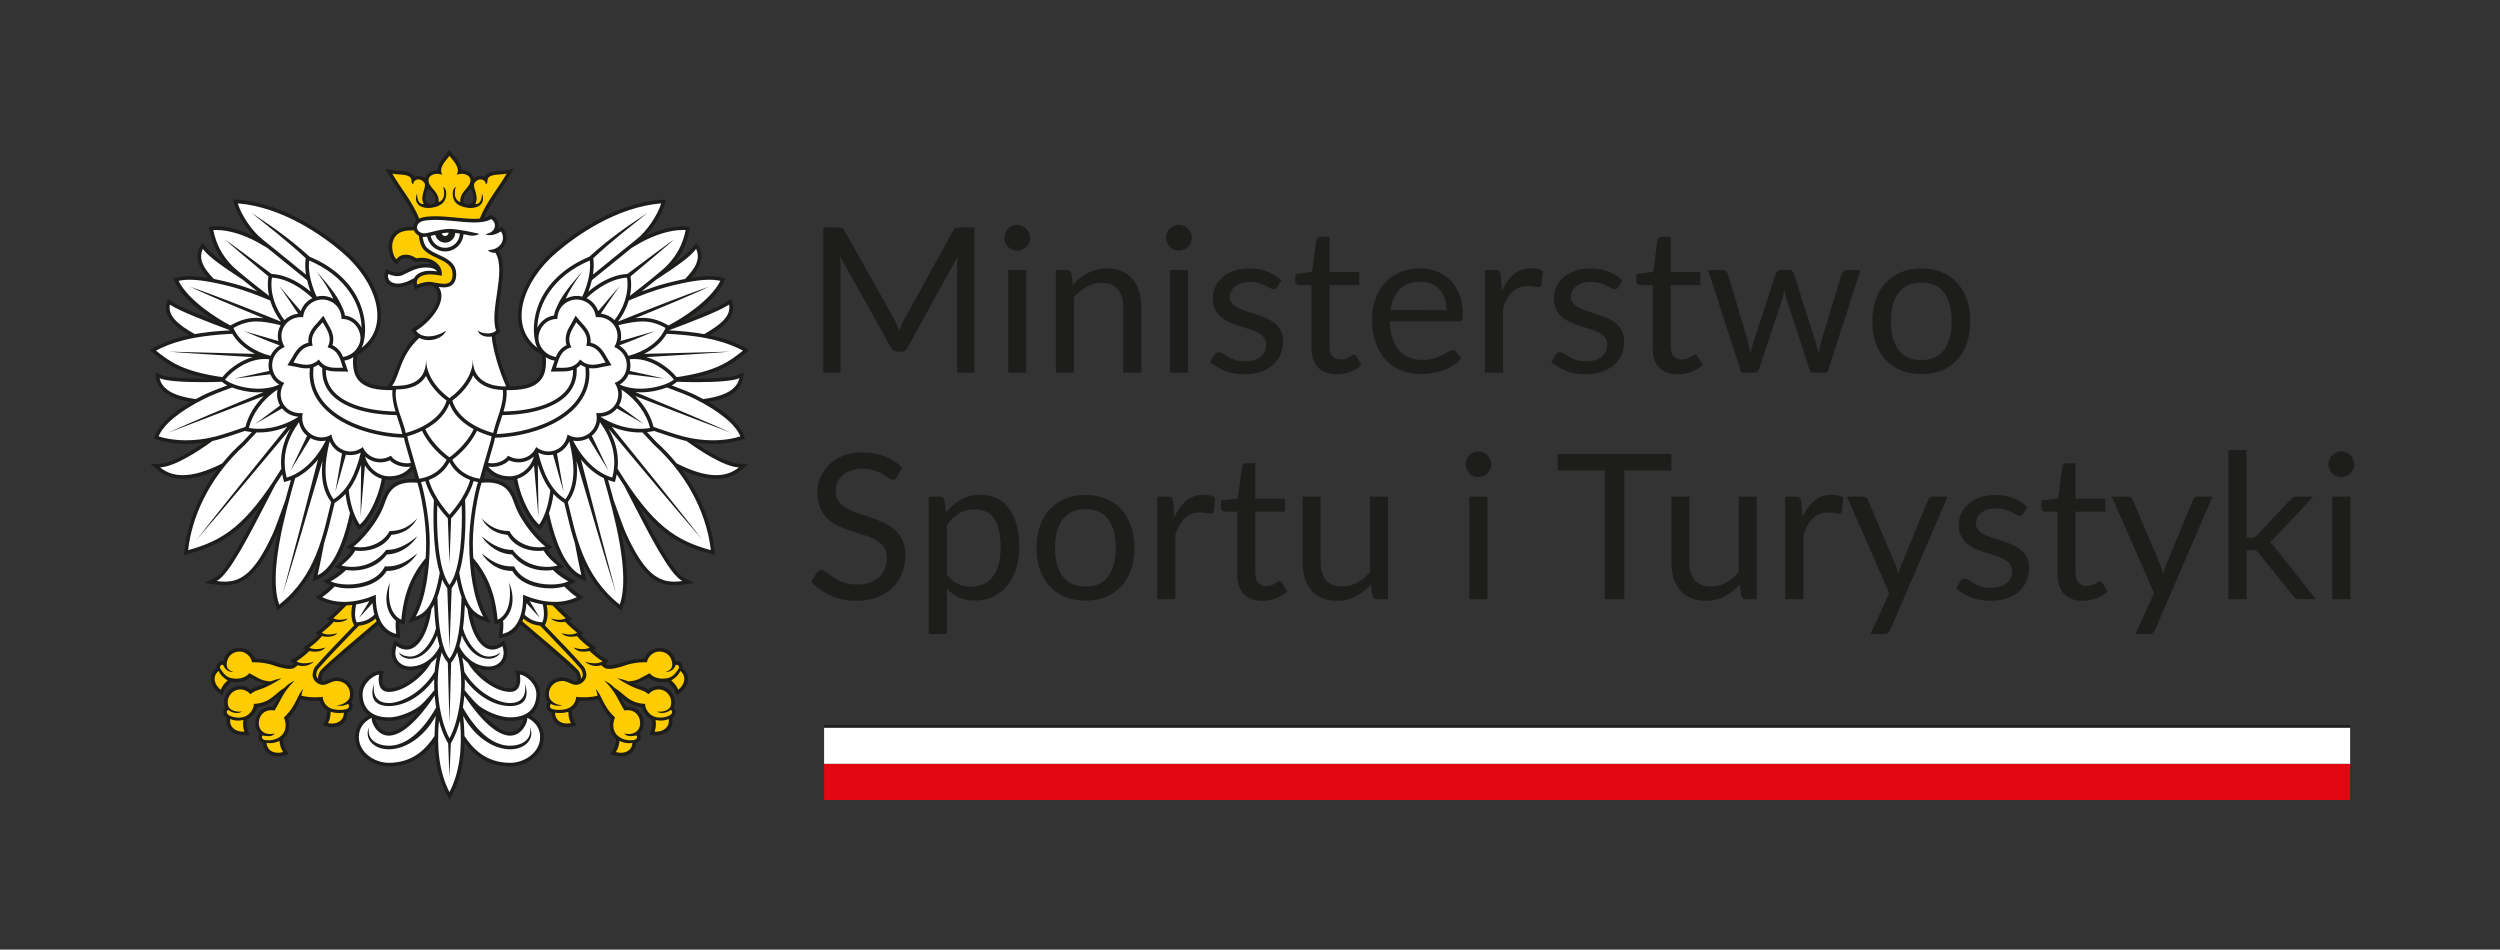 <?xml version="1.0" encoding="utf-8"?>
<!-- Generator: Adobe Illustrator 16.0.3, SVG Export Plug-In . SVG Version: 6.00 Build 0)  -->
<!DOCTYPE svg PUBLIC "-//W3C//DTD SVG 1.1//EN" "http://www.w3.org/Graphics/SVG/1.1/DTD/svg11.dtd">
<svg version="1.1" id="Warstwa_1" xmlns="http://www.w3.org/2000/svg" xmlns:xlink="http://www.w3.org/1999/xlink" x="0px" y="0px"
	 width="884.333px" height="335.903px" viewBox="0 0 884.333 335.903" enable-background="new 0 0 884.333 335.903"
	 xml:space="preserve">
<rect x="0" y="0" width="884.333" height="335.903" fill="#333333" stroke="none"/>
<rect x="291.514" y="270.183" fill="#E30613" width="539.813" height="12.81"/>
<rect x="291.514" y="257.37" fill="#FFFFFF" width="539.811" height="12.81"/>
<rect x="291.514" y="256.484" fill="#1D1D1B" width="539.808" height="0.886"/>
<g>
	<defs>
		<rect id="SVGID_1_" width="884.333" height="335.903"/>
	</defs>
	<clipPath id="SVGID_2_">
		<use xlink:href="#SVGID_1_"  overflow="visible"/>
	</clipPath>
	<path clip-path="url(#SVGID_2_)" fill="#1D1D1B" d="M344.668,80.473v51.354h-6.093V94.092c0-0.502,0.019-1.038,0.053-1.611
		c0.038-0.577,0.078-1.16,0.128-1.758l-17.636,32.11c-0.548,1.075-1.383,1.611-2.505,1.611h-1.007c-1.122,0-1.96-0.536-2.508-1.611
		L297.108,90.58c0.147,1.264,0.219,2.436,0.219,3.512v37.735h-6.093V80.473h5.124c0.619,0,1.1,0.06,1.434,0.182
		c0.333,0.118,0.657,0.451,0.969,0.999l17.738,31.609c0.287,0.577,0.567,1.172,0.841,1.796c0.274,0.619,0.533,1.252,0.773,1.897
		c0.237-0.646,0.485-1.284,0.752-1.917c0.262-0.632,0.548-1.237,0.859-1.811l17.417-31.575c0.286-0.548,0.602-0.881,0.951-0.999
		c0.343-0.122,0.828-0.182,1.448-0.182H344.668z"/>
	<path clip-path="url(#SVGID_2_)" fill="#1D1D1B" d="M364.379,84.126c0,0.624-0.127,1.204-0.375,1.743
		c-0.253,0.535-0.586,1.012-1.005,1.433c-0.417,0.417-0.91,0.744-1.472,0.981c-0.56,0.241-1.151,0.362-1.772,0.362
		c-0.619,0-1.199-0.121-1.739-0.362c-0.535-0.237-1.006-0.564-1.413-0.981c-0.406-0.421-0.73-0.897-0.967-1.433
		c-0.24-0.539-0.362-1.119-0.362-1.743c0-0.62,0.122-1.209,0.362-1.772c0.236-0.562,0.561-1.052,0.967-1.468
		c0.407-0.417,0.878-0.748,1.413-0.985c0.54-0.24,1.12-0.358,1.739-0.358c0.621,0,1.213,0.118,1.772,0.358
		c0.562,0.237,1.055,0.568,1.472,0.985c0.419,0.416,0.752,0.906,1.005,1.468C364.252,82.917,364.379,83.506,364.379,84.126
		 M363.018,131.829h-6.379V95.526h6.379V131.829z"/>
	<path clip-path="url(#SVGID_2_)" fill="#1D1D1B" d="M379.502,100.793c0.788-0.886,1.623-1.686,2.509-2.402
		c0.881-0.714,1.82-1.33,2.813-1.845c0.987-0.511,2.041-0.906,3.153-1.182c1.11-0.274,2.31-0.414,3.6-0.414
		c1.984,0,3.733,0.33,5.252,0.987c1.517,0.657,2.782,1.59,3.798,2.795c1.014,1.207,1.786,2.659,2.313,4.354
		c0.523,1.697,0.788,3.571,0.788,5.629v23.114h-6.416v-23.114c0-2.748-0.626-4.88-1.883-6.397c-1.252-1.519-3.156-2.279-5.715-2.279
		c-1.889,0-3.649,0.455-5.285,1.362c-1.636,0.91-3.148,2.141-4.534,3.693v26.735h-6.414V95.526h3.833
		c0.907,0,1.472,0.443,1.686,1.324L379.502,100.793z"/>
	<path clip-path="url(#SVGID_2_)" fill="#1D1D1B" d="M421.574,84.126c0,0.624-0.125,1.204-0.376,1.743
		c-0.25,0.535-0.588,1.012-1.005,1.433c-0.417,0.417-0.906,0.744-1.468,0.981c-0.561,0.241-1.152,0.362-1.776,0.362
		c-0.619,0-1.198-0.121-1.736-0.362c-0.538-0.237-1.009-0.564-1.413-0.981c-0.409-0.421-0.73-0.897-0.97-1.433
		c-0.237-0.539-0.358-1.119-0.358-1.743c0-0.62,0.121-1.209,0.358-1.772c0.239-0.562,0.561-1.052,0.97-1.468
		c0.404-0.417,0.875-0.748,1.413-0.985c0.538-0.24,1.117-0.358,1.736-0.358c0.624,0,1.216,0.118,1.776,0.358
		c0.562,0.237,1.051,0.568,1.468,0.985c0.417,0.416,0.755,0.906,1.005,1.468C421.449,82.917,421.574,83.506,421.574,84.126
		 M420.212,131.829h-6.379V95.526h6.379V131.829z"/>
	<path clip-path="url(#SVGID_2_)" fill="#1D1D1B" d="M451.82,101.51c-0.286,0.526-0.728,0.788-1.327,0.788
		c-0.356,0-0.764-0.131-1.218-0.396c-0.453-0.262-1.01-0.556-1.664-0.876c-0.657-0.323-1.443-0.62-2.35-0.896
		c-0.91-0.275-1.984-0.412-3.227-0.412c-1.074,0-2.042,0.137-2.901,0.412c-0.861,0.276-1.596,0.651-2.203,1.127
		c-0.612,0.479-1.076,1.035-1.4,1.668c-0.321,0.636-0.482,1.321-0.482,2.063c0,0.932,0.271,1.707,0.807,2.326
		c0.536,0.624,1.246,1.16,2.132,1.612c0.886,0.455,1.889,0.856,3.012,1.203c1.123,0.346,2.276,0.717,3.457,1.109
		c1.184,0.396,2.337,0.832,3.46,1.309s2.124,1.076,3.01,1.793c0.883,0.717,1.595,1.595,2.128,2.632
		c0.541,1.041,0.81,2.287,0.81,3.746c0,1.674-0.299,3.219-0.896,4.64c-0.596,1.422-1.481,2.652-2.65,3.693
		c-1.172,1.038-2.605,1.858-4.303,2.453c-1.695,0.598-3.655,0.897-5.877,0.897c-2.533,0-4.824-0.412-6.881-1.237
		c-2.055-0.823-3.798-1.879-5.233-3.169l1.507-2.441c0.193-0.307,0.417-0.548,0.682-0.717c0.262-0.164,0.595-0.249,1.004-0.249
		c0.43,0,0.881,0.169,1.362,0.502c0.477,0.333,1.056,0.705,1.734,1.109c0.684,0.409,1.513,0.779,2.494,1.112
		c0.979,0.338,2.197,0.502,3.65,0.502c1.245,0,2.334-0.161,3.266-0.482c0.932-0.324,1.707-0.761,2.328-1.309
		c0.621-0.549,1.08-1.186,1.382-1.901c0.301-0.717,0.447-1.481,0.447-2.29c0-1.003-0.268-1.836-0.807-2.493
		c-0.539-0.658-1.248-1.219-2.133-1.683c-0.883-0.469-1.894-0.874-3.028-1.219c-1.136-0.346-2.292-0.711-3.476-1.095
		c-1.181-0.383-2.341-0.819-3.479-1.309c-1.134-0.489-2.145-1.103-3.025-1.846c-0.886-0.74-1.596-1.653-2.132-2.741
		c-0.54-1.089-0.808-2.406-0.808-3.961c0-1.384,0.287-2.718,0.861-3.995c0.572-1.278,1.407-2.399,2.508-3.368
		c1.097-0.967,2.449-1.739,4.049-2.313c1.601-0.573,3.428-0.856,5.482-0.856c2.389,0,4.534,0.374,6.434,1.127
		c1.899,0.752,3.542,1.787,4.927,3.099L451.82,101.51z"/>
	<path clip-path="url(#SVGID_2_)" fill="#1D1D1B" d="M472.858,132.402c-2.867,0-5.073-0.8-6.613-2.402
		c-1.54-1.6-2.31-3.904-2.31-6.916v-22.22h-4.373c-0.384,0-0.706-0.112-0.968-0.339c-0.266-0.229-0.396-0.58-0.396-1.056v-2.546
		l5.95-0.752l1.47-11.219c0.073-0.358,0.234-0.651,0.484-0.879c0.249-0.228,0.578-0.341,0.985-0.341h3.227V96.24h10.499v4.624
		h-10.499v21.79c0,1.529,0.368,2.665,1.11,3.403c0.739,0.742,1.695,1.112,2.867,1.112c0.666,0,1.247-0.09,1.737-0.269
		c0.49-0.181,0.913-0.377,1.272-0.592c0.359-0.214,0.663-0.41,0.913-0.592c0.252-0.178,0.472-0.268,0.663-0.268
		c0.335,0,0.633,0.202,0.895,0.607l1.866,3.048c-1.099,1.025-2.426,1.832-3.978,2.418
		C476.105,132.108,474.505,132.402,472.858,132.402"/>
	<path clip-path="url(#SVGID_2_)" fill="#1D1D1B" d="M516.864,126.74c-0.788,0.957-1.731,1.787-2.83,2.491
		c-1.099,0.703-2.276,1.282-3.53,1.737c-1.254,0.452-2.55,0.796-3.889,1.02c-1.34,0.229-2.663,0.343-3.979,0.343
		c-2.507,0-4.82-0.423-6.933-1.271c-2.114-0.851-3.943-2.093-5.483-3.731c-1.543-1.636-2.742-3.658-3.604-6.072
		c-0.858-2.412-1.29-5.184-1.29-8.314c0-2.531,0.39-4.897,1.165-7.098c0.776-2.197,1.894-4.104,3.351-5.715
		c1.458-1.614,3.238-2.879,5.342-3.798c2.103-0.92,4.467-1.381,7.094-1.381c2.176,0,4.188,0.364,6.041,1.093
		c1.85,0.73,3.448,1.78,4.802,3.154c1.349,1.374,2.404,3.069,3.172,5.089c0.764,2.019,1.146,4.319,1.146,6.9
		c0,1.003-0.109,1.669-0.322,2.007c-0.216,0.334-0.624,0.501-1.221,0.501h-24.261c0.073,2.295,0.387,4.288,0.949,5.983
		c0.561,1.699,1.346,3.113,2.347,4.248c1.004,1.134,2.2,1.981,3.585,2.543c1.385,0.564,2.939,0.842,4.659,0.842
		c1.601,0,2.979-0.185,4.139-0.556c1.16-0.367,2.155-0.769,2.992-1.199s1.536-0.829,2.097-1.2c0.56-0.37,1.044-0.555,1.451-0.555
		c0.526,0,0.932,0.203,1.218,0.607L516.864,126.74z M511.703,109.716c0-1.48-0.207-2.836-0.627-4.067
		c-0.417-1.23-1.025-2.293-1.826-3.19c-0.8-0.895-1.773-1.586-2.921-2.079c-1.147-0.488-2.45-0.731-3.908-0.731
		c-3.056,0-5.475,0.889-7.255,2.667c-1.78,1.782-2.885,4.247-3.314,7.401H511.703z"/>
	<path clip-path="url(#SVGID_2_)" fill="#1D1D1B" d="M531.309,102.8c1.144-2.483,2.553-4.425,4.224-5.824
		c1.677-1.396,3.719-2.097,6.133-2.097c0.764,0,1.497,0.083,2.203,0.252c0.703,0.168,1.333,0.431,1.881,0.788l-0.466,4.765
		c-0.146,0.6-0.502,0.897-1.074,0.897c-0.335,0-0.825-0.071-1.47-0.214c-0.646-0.144-1.373-0.215-2.186-0.215
		c-1.147,0-2.17,0.167-3.064,0.501c-0.897,0.334-1.701,0.829-2.401,1.486c-0.706,0.657-1.339,1.472-1.898,2.438
		c-0.563,0.97-1.071,2.072-1.525,3.315v22.937h-6.415V95.526h3.655c0.693,0,1.168,0.131,1.437,0.393
		c0.262,0.262,0.441,0.717,0.535,1.362L531.309,102.8z"/>
	<path clip-path="url(#SVGID_2_)" fill="#1D1D1B" d="M572.484,101.51c-0.286,0.526-0.728,0.788-1.327,0.788
		c-0.355,0-0.764-0.131-1.217-0.396c-0.454-0.262-1.011-0.556-1.665-0.876c-0.66-0.323-1.442-0.62-2.35-0.896
		c-0.91-0.275-1.984-0.412-3.226-0.412c-1.074,0-2.042,0.137-2.9,0.412c-0.861,0.276-1.598,0.651-2.206,1.127
		c-0.609,0.479-1.074,1.035-1.397,1.668c-0.322,0.636-0.483,1.321-0.483,2.063c0,0.932,0.268,1.707,0.807,2.326
		c0.538,0.624,1.247,1.16,2.133,1.612c0.883,0.455,1.887,0.856,3.01,1.203c1.123,0.346,2.276,0.717,3.457,1.109
		c1.185,0.396,2.338,0.832,3.461,1.309s2.124,1.076,3.01,1.793c0.883,0.717,1.595,1.595,2.127,2.632
		c0.542,1.041,0.81,2.287,0.81,3.746c0,1.674-0.298,3.219-0.895,4.64c-0.597,1.422-1.482,2.652-2.651,3.693
		c-1.171,1.038-2.604,1.858-4.303,2.453c-1.695,0.598-3.655,0.897-5.877,0.897c-2.535,0-4.826-0.412-6.881-1.237
		c-2.054-0.823-3.798-1.879-5.231-3.169l1.507-2.441c0.188-0.307,0.414-0.548,0.679-0.717c0.265-0.164,0.597-0.249,1.004-0.249
		c0.43,0,0.883,0.169,1.363,0.502c0.475,0.333,1.057,0.705,1.738,1.109c0.679,0.409,1.509,0.779,2.489,1.112
		c0.979,0.338,2.197,0.502,3.652,0.502c1.244,0,2.334-0.161,3.265-0.482c0.932-0.324,1.708-0.761,2.328-1.309
		c0.621-0.549,1.081-1.186,1.382-1.901c0.299-0.717,0.447-1.481,0.447-2.29c0-1.003-0.268-1.836-0.807-2.493
		c-0.538-0.658-1.247-1.219-2.133-1.683c-0.883-0.469-1.893-0.874-3.028-1.219c-1.135-0.346-2.295-0.711-3.476-1.095
		c-1.184-0.383-2.343-0.819-3.476-1.309c-1.135-0.489-2.146-1.103-3.027-1.846c-0.886-0.74-1.599-1.653-2.134-2.741
		c-0.539-1.089-0.807-2.406-0.807-3.961c0-1.384,0.286-2.718,0.861-3.995c0.572-1.278,1.409-2.399,2.508-3.368
		c1.099-0.967,2.447-1.739,4.051-2.313c1.598-0.573,3.427-0.856,5.48-0.856c2.39,0,4.535,0.374,6.434,1.127
		c1.899,0.752,3.543,1.787,4.928,3.099L572.484,101.51z"/>
	<path clip-path="url(#SVGID_2_)" fill="#1D1D1B" d="M593.522,132.402c-2.866,0-5.073-0.8-6.612-2.402
		c-1.54-1.6-2.311-3.904-2.311-6.916v-22.22h-4.373c-0.384,0-0.706-0.112-0.968-0.339c-0.265-0.229-0.396-0.58-0.396-1.056v-2.546
		l5.949-0.752l1.471-11.219c0.072-0.358,0.234-0.651,0.483-0.879c0.25-0.228,0.578-0.341,0.986-0.341h3.226V96.24h10.5v4.624h-10.5
		v21.79c0,1.529,0.368,2.665,1.111,3.403c0.739,0.742,1.694,1.112,2.866,1.112c0.667,0,1.248-0.09,1.738-0.269
		c0.489-0.181,0.913-0.377,1.271-0.592c0.359-0.214,0.664-0.41,0.913-0.592c0.253-0.178,0.472-0.268,0.664-0.268
		c0.334,0,0.633,0.202,0.895,0.607l1.865,3.048c-1.099,1.025-2.426,1.832-3.978,2.418
		C596.77,132.108,595.169,132.402,593.522,132.402"/>
	<path clip-path="url(#SVGID_2_)" fill="#1D1D1B" d="M658.136,95.525l-11.754,36.302h-5.055c-0.621,0-1.05-0.404-1.287-1.219
		l-8.028-24.619c-0.191-0.548-0.347-1.105-0.466-1.667c-0.122-0.561-0.24-1.116-0.359-1.664c-0.124,0.548-0.24,1.104-0.358,1.664
		c-0.119,0.562-0.274,1.132-0.466,1.705l-8.172,24.581c-0.216,0.814-0.693,1.219-1.433,1.219h-4.803l-11.753-36.302h5.015
		c0.503,0,0.926,0.131,1.272,0.393c0.347,0.265,0.581,0.576,0.7,0.931l6.951,23.367c0.407,1.724,0.73,3.348,0.968,4.874
		c0.216-0.789,0.438-1.586,0.663-2.4c0.229-0.81,0.472-1.636,0.736-2.474l7.669-23.51c0.119-0.354,0.329-0.657,0.627-0.895
		c0.299-0.239,0.664-0.358,1.09-0.358h2.797c0.478,0,0.873,0.119,1.184,0.358c0.311,0.237,0.526,0.54,0.646,0.895l7.489,23.51
		c0.262,0.838,0.502,1.664,0.719,2.474c0.213,0.814,0.417,1.611,0.608,2.4c0.118-0.789,0.268-1.583,0.447-2.38
		c0.18-0.803,0.377-1.633,0.591-2.494l7.097-23.367c0.118-0.379,0.347-0.696,0.682-0.946c0.335-0.252,0.725-0.377,1.181-0.377
		H658.136z"/>
	<path clip-path="url(#SVGID_2_)" fill="#1D1D1B" d="M679.676,94.951c2.651,0,5.04,0.443,7.167,1.324
		c2.128,0.886,3.941,2.141,5.448,3.765c1.503,1.623,2.656,3.591,3.457,5.896c0.8,2.307,1.202,4.88,1.202,7.723
		c0,2.866-0.402,5.447-1.202,7.74c-0.801,2.295-1.954,4.255-3.457,5.878c-1.507,1.627-3.32,2.873-5.448,3.746
		c-2.127,0.869-4.516,1.31-7.167,1.31c-2.678,0-5.085-0.44-7.222-1.31c-2.14-0.873-3.959-2.119-5.466-3.746
		c-1.506-1.623-2.656-3.583-3.457-5.878c-0.801-2.293-1.202-4.874-1.202-7.74c0-2.843,0.401-5.416,1.202-7.723
		c0.801-2.306,1.951-4.273,3.457-5.896c1.507-1.624,3.326-2.879,5.466-3.765C674.591,95.395,676.998,94.951,679.676,94.951
		 M679.676,127.349c3.582,0,6.258-1.2,8.028-3.603c1.766-2.4,2.651-5.749,2.651-10.049c0-4.326-0.886-7.695-2.651-10.11
		c-1.771-2.412-4.446-3.618-8.028-3.618c-1.816,0-3.399,0.312-4.75,0.933c-1.349,0.619-2.472,1.517-3.369,2.686
		c-0.895,1.172-1.564,2.611-2.006,4.318c-0.441,1.712-0.663,3.642-0.663,5.792c0,4.3,0.892,7.648,2.669,10.049
		C673.337,126.148,676.042,127.349,679.676,127.349"/>
</g>
<g>
	<defs>
		<rect id="SVGID_3_" x="53" y="53.004" width="212.009" height="229.981"/>
	</defs>
	<clipPath id="SVGID_4_">
		<use xlink:href="#SVGID_3_"  overflow="visible"/>
	</clipPath>
	<path clip-path="url(#SVGID_4_)" fill="#1D1D1B" d="M245.825,156.547c2.114,0.306,4.217,0.478,6.318,0.478
		c4.518,0,8.223-0.764,10.177-1.478l1.251-0.455l-0.496-1.234c-1.55-3.79-5.841-7.772-12.537-11.668
		c2.474-0.407,4.559-0.984,6.283-1.729c3.361-1.458,5.368-3.617,5.977-6.412c0.137-0.648,0.188-2.335,0.188-2.335
		s-1.415,0.616-2.004,0.901c-1.288,0.625-5.769,1.289-14.488,1.289c-0.745,0-1.499-0.01-2.257-0.019
		c3.805-0.767,6.965-1.677,9.647-2.78c4.383-1.806,7.106-3.976,9.743-6.066c0.382-0.313,1.384-1.229,1.384-1.229
		s-1.153-0.695-1.591-0.919c-2.988-1.564-6.724-3.146-12.408-4.326c1.515-0.9,2.801-1.764,3.91-2.642
		c2.188-1.724,5.002-4.469,4.233-8.43c-0.095-0.487-0.577-1.783-0.577-1.783s-1.025,0.698-1.437,0.984
		c-1.371,0.979-5.188,2.904-14.962,6.657c5.017-3.161,11.294-7.996,13.803-13.438c0.149-0.343,0.583-1.416,0.583-1.416
		s-2.682-0.829-5.575-0.829c-1.864,0-4.039,0.21-6.529,0.621c0.451-0.518,0.857-1.008,1.219-1.48
		c2.524-3.356,3.075-6.311,1.729-9.312c-0.234-0.514-1.188-1.536-1.188-1.536s-0.72,0.879-1.044,1.34
		c-1.067,1.55-3.414,3.5-6.857,5.931c2.854-3.372,4.671-7,5.487-11.594c0.065-0.349,0.208-1.401,0.208-1.401
		s-1.255-0.175-2.409-0.175c-3.967,0-8.734,1.26-13.353,3.475c2.989-3.154,5.812-7.686,6.858-11.234
		c0.134-0.448,0.381-1.667,0.381-1.667s-1.119-0.024-1.714,0.024c-7.148,0.608-14.669,2.973-22.322,7.091
		c-6.679,3.574-12.038,7.712-15.355,10.542c-9.225,7.862-14.17,18.276-12.589,26.545c0.651,3.356,2.627,7.679,8.124,10.758
		l0.111,0.86c0.306,2.563-0.102,5.145-1.068,6.584c-2.037,3.054-6.042,3.604-10.205,3.675l-0.266-0.576
		c-2.852-6.334-4.703-13.604-4.995-17.225l-0.022-0.243c0.415-0.193,0.789-0.434,1.126-0.72l0.672-0.564l-0.3-0.835
		c-1.04-2.985-0.352-7.646,0.313-12.142c0.856-5.774,1.739-11.72-0.626-15.635c0.935-0.548,1.705-1.315,2.207-2.234
		c0.922-1.707,0.815-3.661-0.3-5.379l-0.695-1.085l-1.071,0.705c-0.113,0.068-0.229,0.14-0.34,0.21
		c0.065-0.198,0.1-0.365,0.124-0.515c0.278-1.565-0.507-3.25-1.907-4.086l-0.648-0.387l-0.669,0.387
		c-0.506,0.311-1.139,0.542-1.889,0.714c1.404-3.342,3.614-6.613,5.633-9.58c1.322-1.942,2.569-3.774,3.52-5.51l1.306-2.359
		c0,0-2.428,0.761-4.787,0.761c-1.926,0.128-4.095,0.271-5.18,1.726c-0.093,0.119-0.164,0.256-0.227,0.381
		c-0.445-0.218-0.954-0.343-1.483-0.343c-0.836,0-1.648,0.31-2.341,0.882c-0.345-1.651-2.218-2.861-4.385-2.861
		c-0.057-1.987-1.487-3.714-2.451-4.867c-0.291-0.352-1.796-2.332-1.796-2.332s-1.496,1.98-1.793,2.332
		c-0.961,1.153-2.396,2.88-2.451,4.867c-2.173,0-4.04,1.21-4.386,2.857c-0.691-0.568-1.505-0.878-2.343-0.878
		c-0.526,0-1.032,0.125-1.486,0.343c-0.063-0.125-0.128-0.262-0.218-0.381c-1.079-1.454-3.254-1.598-5.174-1.726
		c-2.375,0-4.796-0.761-4.796-0.761l1.299,2.359c0.958,1.735,2.207,3.567,3.519,5.51c2.223,3.271,4.684,6.884,6.03,10.574
		c-0.646,0.642-0.904,1.405-0.964,2.125h-1.031c-4.805,0-6.572,2.537-7.194,4.039c-1.288,3.101-0.116,6.961,1.291,8.364l1.068,1.077
		l0.883-1.234c0.651-0.916,1.633-1.097,2.329-1.097c0.999,0,2.061,0.374,2.846,1.008l0.461,0.368l0.577-0.113
		c0.573-0.112,1.132-0.162,1.698-0.162c1.478,0,2.871,0.403,3.927,1.123c-0.336-0.095-0.71-0.16-1.105-0.196
		c-0.434-0.045-0.871-0.069-1.284-0.069c-3.164,0-5.495,1.172-7.551,2.196c-0.461,0.234-0.892,0.449-1.309,0.646
		c-0.333,0.153-0.733,0.222-1.213,0.222c-1.35,0-2.715-0.618-2.733-0.63l-1.362-0.643l-0.414,1.46
		c-0.347,1.199-0.145,2.38,0.551,3.31c0.827,1.092,2.302,1.726,4.039,1.726c0.667,0,1.362-0.093,2.079-0.265
		c1.374-0.337,2.438-0.851,3.369-1.341c0.015,0.597,0.163,1.025,0.184,1.11l0.489,1.289l1.244-0.569
		c0.021-0.006,1.951-0.861,3.683-0.861c0.181,0,0.356,0.003,0.518,0.029c0.268,0.027,0.54,0.077,0.838,0.125l0.179,0.158
		c1.222,1.079,1.727,2.375,1.561,3.954c-0.42,4.039-5.173,8.835-8.296,10.615l-1.196,0.673l0.765,1.15
		c0.289,0.436,0.645,0.825,1.044,1.169c-4.498,4.359-6.007,8.544-7.211,11.919c-0.699,1.923-1.3,3.577-2.292,4.989l-0.657,0.948
		c-3.967-0.125-7.741-0.742-9.688-3.672c-0.96-1.439-1.38-4.021-1.065-6.584l0.105-0.86c5.5-3.079,7.479-7.401,8.121-10.758
		c1.581-8.269-3.358-18.683-12.581-26.545c-3.316-2.83-8.678-6.968-15.356-10.542c-7.657-4.118-15.171-6.482-22.323-7.091
		c-0.589-0.049-1.717-0.024-1.717-0.024s0.25,1.219,0.376,1.667c1.055,3.549,3.877,8.08,6.866,11.234
		c-4.618-2.215-9.386-3.475-13.36-3.475c-1.149,0-2.409,0.175-2.409,0.175s0.151,1.053,0.21,1.401
		c0.819,4.594,2.645,8.222,5.493,11.594c-3.446-2.431-5.793-4.381-6.862-5.931c-0.323-0.461-1.044-1.34-1.044-1.34
		s-0.95,1.022-1.184,1.536c-1.339,3.001-0.8,5.955,1.733,9.312c0.354,0.473,0.764,0.963,1.216,1.48
		c-2.497-0.411-4.663-0.621-6.526-0.621c-2.899,0-5.591,0.829-5.591,0.829s0.44,1.073,0.601,1.416
		c2.5,5.441,8.778,10.276,13.785,13.438c-9.764-3.753-13.585-5.679-14.962-6.657c-0.405-0.286-1.424-0.984-1.424-0.984
		s-0.482,1.296-0.583,1.783c-0.773,3.961,2.051,6.706,4.238,8.43c1.103,0.878,2.391,1.741,3.912,2.642
		c-5.688,1.181-9.435,2.762-12.409,4.326c-0.44,0.224-1.59,0.919-1.59,0.919s0.997,0.916,1.383,1.229
		c2.634,2.091,5.358,4.261,9.742,6.066c2.684,1.104,5.846,2.014,9.658,2.78c-0.764,0.009-1.526,0.019-2.272,0.019
		c-8.713,0-13.194-0.664-14.479-1.289c-0.592-0.285-2.007-0.901-2.007-0.901s0.05,1.687,0.193,2.335
		c0.605,2.795,2.608,4.954,5.968,6.412c1.73,0.745,3.812,1.322,6.286,1.729c-6.688,3.896-10.997,7.878-12.537,11.668l-0.502,1.234
		l1.25,0.455c1.958,0.714,5.664,1.478,10.184,1.478c2.102,0,4.21-0.172,6.311-0.478c-6.837,4.694-12.356,7.371-15.588,7.502
		l-3.355,0.131l2.596,2.135c2.439,2.025,5.416,3.045,8.841,3.045c3.503,0,7.529-1.044,12.175-3.146
		c-2.309,3.113-4.328,6.379-6.02,9.827c-3.744,7.59-5.075,14.206-5.533,18.421l-0.202,1.884l1.82-0.508
		c9.634-2.651,16.833-6.41,25.281-17.079c-5.619,10.873-12.366,23.759-16.108,25.606l-3.706,1.819l4.084,0.615
		c1.12,0.155,2.125,0.23,3.08,0.23c3.619,0,6.59-1.208,9.349-3.815c2.944-2.779,5.759-7.219,8.85-13.979
		c0.16-0.355,0.371-0.867,0.621-1.494c-0.225,1.047-0.424,2.106-0.621,3.165c-1.951,10.643-2.004,18.314-0.158,23.415l0.598,1.674
		l1.403-1.116c5.371-4.24,9.451-9.495,12.471-16.023c-0.365,1.799-0.686,3.299-0.933,4.297l-0.613,2.502l2.368-1.022
		c3.538-1.521,8.349-6.458,11.799-21.054c0.536,1.169,1.076,2.103,1.562,2.767l0.791,1.095l1.058-0.864
		c1.57-1.269,3.492-4.002,5.014-7.148c1.101-2.258,2.418-5.603,3.203-9.755c0.455,0.065,0.933,0.104,1.412,0.104
		c3.468,0,6.373-1.3,8.333-3.606c0.425,1.513,0.771,2.743,0.913,3.248c-0.407-0.022-0.797-0.038-1.181-0.038
		c-8.041,0-9.786,5.045-10.941,8.383c-2.34,6.771-8.533,13.193-10.496,14.496c-0.515,0.341-1.758,1.195-1.758,1.195
		s0.449,0.703,1.782,1.035c-1.595,2.663-5.853,6.008-5.853,6.008s0.823,0.657,2.316,0.889c-3.625,3.04-6.526,4.147-6.526,4.147
		s0.963,0.938,2.696,1.516c-2.222,2.213-5.354,4.146-5.354,4.146s0.975,0.815,1.745,1.175c2.34,1.053,4.678,1.658,7.351,1.777
		c-1.422,1.442-2.733,2.751-3.67,3.563l-1.412,1.192c0,0,0.39,0.472,1.097,0.618c-0.654,0.666-2.611,2.41-3.711,3.296l-1.421,1.156
		c0,0,0.402,0.39,0.994,0.603c-0.972,1.221-3.197,2.919-3.944,3.479l-1.621,1.205c0,0,0.506,0.414,1.041,0.555
		c-0.82,0.8-2.806,2.392-3.85,2.979c-0.399,0.21-1.573,0.874-1.573,0.874s0.502,0.709,1.266,1.145
		c-0.275,0.176-0.49,0.508-1.486,0.517c-1.266,0.016-3.264-0.517-5.679-1.329c-1.826-0.606-4.431-1.002-6.616-1.008
		c-0.676-1.726-2.552-3.801-5.454-3.801c-1.669,0-3.176,0.654-4.244,1.835c-0.744,0.807-1.231,1.808-1.43,2.891
		c-1.056-0.271-1.848,0.381-2.216,1.078c-0.225,0.41-0.309,0.892-0.243,1.339H76.54c-1.231,1.017-1.915,2.395-1.897,3.871
		c0.015,1.765,0.984,3.515,2.658,4.82l1.354,1.047l0.63-1.606c0.437-1.136,1.471-2.344,2.611-3.284
		c0.597,0.104,1.183,0.161,1.751,0.161c2.391,0,3.928-0.879,4.816-1.64c2.299,1.031,3.418,1.853,5.502,2.13
		c-1.133,0.478-1.948,0.624-2.323,0.755c-0.963,0.298-1.879,0.608-2.952,1.312c-1.047-0.846-2.29-1.306-3.619-1.306
		c-1.089,0-2.187,0.319-3.087,0.895c-2.238,1.422-3.241,4.151-2.45,6.65c0.015,0.069,0.044,0.134,0.068,0.197
		c-0.312,0.277-0.526,0.643-0.61,1.093c-0.16,0.761,0.096,1.819,1.217,2.59c-0.295,1.731,0.125,3.067,1.035,4.13
		c1.058,1.238,2.783,1.957,4.722,1.957c0.814,0,2.296-0.144,2.296-0.144l-0.61-1.616c-0.423-1.135-0.455-2.416-0.283-3.813
		c1.779-0.822,3.153-2.511,3.581-4.347c2.941-0.358,5.216-1.595,7.847-3.947c0,0-1.195,1.82-1.787,2.821
		c-0.17,0.283-0.352,0.566-0.536,0.886c-0.155-0.012-0.3-0.012-0.452-0.012c-2.359,0-4.255,1.184-5.192,3.256
		c-0.932,2.058-0.689,4.498,0.595,5.956c0.106,0.128,0.222,0.246,0.347,0.353c-0.264,0.335-0.416,0.762-0.407,1.239
		c0.006,0.831,0.524,1.768,1.633,2.157c0.21,2.8,2.337,4.681,5.311,4.681c1.736,0,3.856-0.834,3.856-0.834l-0.954-1.448
		c-0.686-1.017-1.044-2.194-1.153-3.853c2.126-1.638,2.748-4.52,1.885-7.295c1.966-1.899,3.066-4.151,4.052-6.147
		c0.108-0.231,0.211-0.436,0.313-0.633c1.974,0.475,3.969,0.568,5.32,0.568c0.549,0,1.051-0.009,1.48-0.039
		c0.434,1.473,1.306,2.636,2.578,3.414c-0.059,1.452-0.217,2.858-0.773,3.859l-0.785,1.403c0,0,2.076,0.666,3.316,0.666
		c1.636,0,3.098-0.566,4.101-1.573c0.876-0.892,1.347-2.222,1.368-3.588c1.388-0.396,1.852-1.494,1.829-2.353
		c-0.019-0.533-0.212-1.022-0.521-1.385c1.058-1.388,1.135-3.543,0.321-5.316c-0.925-2.021-3.016-3.336-5.382-3.415
		c-1.22-0.04-2.29,0.438-3.159,0.834c-0.663,0.283-1.231,0.545-1.774,0.545c-0.099,0-0.2,0-0.286-0.03
		c-0.234-0.838-0.365-2.046,0.679-3.205c1.78-1.957,9.502-8.516,15.707-13.789c1.29-1.099,2.462-2.094,3.506-2.985
		c1.353,2.328,3.345,3.844,6.006,4.491c0.71,0.189,1.82,0.28,1.82,0.28s-0.596-3.198-0.411-5.441
		c0.896,0.456,1.832,0.697,1.832,0.697s0.104-1.248,0.161-1.665c0.63-6.272,1.998-12.971,7.169-19.712
		c-0.618,7.393-2.164,13.595-4.498,17.898l-1.573,2.9l3.122-1.068c1.365-0.475,2.55-1.185,3.583-2.134
		c-1.089,5.855-3.763,11.285-7.229,11.285c-0.875,0-1.823-0.351-2.805-1.038l-1.416-0.986l-0.539,1.635
		c-1.044,3.106-0.25,5.174,0.604,6.354c1.172,1.615,3.197,2.59,5.426,2.59c1.767,0,3.34-0.393,4.718-1.008
		c-3.135,3.887-8.224,7.41-12.276,7.41c-1,0-1.414-0.358-1.639-0.636c-0.723-0.879-0.773-2.669-0.517-3.965l0.333-1.701
		l-1.729,0.176c-1.478,0.158-3.189,1.129-4.579,2.593c-1.552,1.665-2.418,3.668-2.418,5.646c0,2.617,0.797,4.852,2.312,6.482
		c0.327,0.359,0.692,0.682,1.091,0.983c-3.013,1.658-4.734,4.416-4.734,7.647c0,2.979,1.403,5.703,3.939,7.693
		c2.237,1.735,5.121,2.733,7.94,2.733c4.385,0,8.272-1.27,11.552-3.74c1.927-1.467,3.45-3.205,4.632-4.794
		c0.149,7.161,1.512,13.081,4.141,18.182l1.142,2.221l1.145-2.221c2.632-5.101,3.991-11.021,4.14-18.182
		c1.183,1.589,2.709,3.327,4.633,4.794c3.28,2.471,7.17,3.74,11.555,3.74c2.808,0,5.702-0.998,7.932-2.733
		c2.542-1.99,3.945-4.714,3.945-7.693c0-3.231-1.718-5.989-4.73-7.647c0.396-0.302,0.756-0.624,1.086-0.983
		c1.513-1.631,2.316-3.865,2.316-6.482c0-1.978-0.869-3.98-2.428-5.646c-1.381-1.464-3.095-2.435-4.581-2.593
		c-0.423-0.036-1.726-0.176-1.726-0.176l0.339,1.701c0.259,1.296,0.206,3.086-0.518,3.965c-0.222,0.277-0.647,0.636-1.636,0.636
		c-4.052,0-9.144-3.523-12.278-7.41c1.381,0.615,2.948,1.008,4.718,1.008c2.225,0,4.258-0.975,5.423-2.59
		c0.851-1.181,1.642-3.248,0.61-6.354l-0.542-1.635l-1.406,0.986c-0.987,0.688-1.938,1.038-2.813,1.038
		c-3.472,0-6.14-5.43-7.23-11.285c1.035,0.949,2.22,1.659,3.588,2.134l3.116,1.068l-1.564-2.9
		c-2.337-4.304-3.883-10.506-4.516-17.898c5.183,6.741,6.548,13.439,7.184,19.712c0.039,0.417,0.164,1.665,0.164,1.665
		s0.933-0.241,1.829-0.697c0.182,2.243-0.414,5.441-0.414,5.441s1.101-0.091,1.812-0.28c2.67-0.647,4.659-2.163,6.018-4.491
		c1.038,0.892,2.213,1.887,3.506,2.985c6.204,5.273,13.924,11.832,15.702,13.789c1.041,1.159,0.915,2.367,0.684,3.205
		c-0.098,0.03-0.199,0.03-0.286,0.03c-0.553,0-1.12-0.262-1.783-0.545c-0.86-0.396-1.936-0.874-3.147-0.834
		c-2.372,0.079-4.469,1.394-5.385,3.415c-0.817,1.773-0.739,3.929,0.321,5.316c-0.315,0.362-0.503,0.852-0.526,1.385
		c-0.026,0.858,0.443,1.957,1.828,2.353c0.024,1.366,0.498,2.696,1.374,3.588c1.003,1.007,2.453,1.573,4.102,1.573
		c1.237,0,3.307-0.666,3.307-0.666l-0.782-1.403c-0.553-1.001-0.711-2.407-0.773-3.859c1.275-0.778,2.147-1.941,2.575-3.414
		c0.429,0.03,0.934,0.039,1.489,0.039c1.342,0,3.347-0.094,5.31-0.568c0.104,0.197,0.213,0.401,0.32,0.633
		c0.985,1.996,2.082,4.248,4.059,6.147c-0.87,2.775-0.24,5.657,1.879,7.295c-0.112,1.658-0.475,2.836-1.153,3.853l-0.951,1.448
		c0,0,2.12,0.834,3.856,0.834c2.963,0,5.088-1.881,5.306-4.681c1.108-0.39,1.628-1.326,1.638-2.157
		c0.003-0.478-0.145-0.904-0.412-1.239c0.121-0.106,0.24-0.225,0.35-0.353c1.279-1.458,1.517-3.898,0.595-5.956
		c-0.931-2.072-2.83-3.256-5.198-3.256c-0.143,0-0.3,0-0.445,0.012c-0.188-0.319-0.359-0.603-0.529-0.886
		c-0.596-1.001-1.79-2.821-1.79-2.821c2.628,2.353,4.9,3.589,7.845,3.947c0.417,1.836,1.792,3.524,3.574,4.347
		c0.172,1.396,0.146,2.678-0.28,3.813l-0.611,1.616c0,0,1.483,0.144,2.298,0.144c1.941,0,3.664-0.719,4.728-1.957
		c0.906-1.063,1.32-2.398,1.034-4.13c1.122-0.771,1.378-1.829,1.221-2.59c-0.087-0.45-0.308-0.815-0.622-1.093
		c0.03-0.063,0.053-0.128,0.074-0.197c0.791-2.499-0.215-5.229-2.453-6.65c-0.897-0.575-1.994-0.895-3.078-0.895
		c-1.325,0-2.577,0.46-3.621,1.306c-1.073-0.703-1.995-1.014-2.948-1.312c-0.394-0.131-1.197-0.277-2.328-0.755
		c2.082-0.277,3.197-1.099,5.497-2.13c0.882,0.761,2.428,1.64,4.814,1.64c0.564,0,1.156-0.058,1.756-0.161
		c1.137,0.94,2.168,2.148,2.611,3.284l0.622,1.606l1.361-1.047c1.674-1.306,2.635-3.056,2.662-4.82
		c0.012-1.477-0.664-2.854-1.904-3.871h-0.009c0.063-0.447-0.019-0.929-0.237-1.339c-0.384-0.697-1.169-1.349-2.219-1.078
		c-0.208-1.083-0.692-2.084-1.434-2.891c-1.069-1.181-2.583-1.835-4.243-1.835c-2.899,0-4.772,2.075-5.448,3.801
		c-2.2,0.006-4.796,0.401-6.622,1.008c-2.413,0.813-4.413,1.345-5.682,1.329c-0.994-0.009-1.21-0.341-1.483-0.517
		c0.767-0.436,1.269-1.145,1.269-1.145s-1.184-0.664-1.581-0.874c-1.04-0.587-3.027-2.179-3.848-2.979
		c0.532-0.141,1.047-0.555,1.047-0.555l-1.624-1.205c-0.747-0.56-2.969-2.258-3.941-3.479c0.58-0.213,0.994-0.603,0.994-0.603
		l-1.434-1.156c-1.1-0.886-3.042-2.63-3.696-3.296c0.699-0.146,1.092-0.618,1.092-0.618l-1.409-1.192
		c-0.951-0.813-2.251-2.121-3.682-3.563c2.671-0.119,5.021-0.725,7.362-1.777c0.759-0.359,1.748-1.175,1.748-1.175
		s-3.136-1.933-5.354-4.146c1.728-0.578,2.688-1.516,2.688-1.516s-2.893-1.107-6.518-4.147c1.48-0.231,2.31-0.889,2.31-0.889
		s-4.261-3.345-5.854-6.008c1.336-0.332,1.781-1.035,1.781-1.035s-1.24-0.854-1.764-1.195c-1.953-1.303-8.146-7.725-10.487-14.496
		c-1.159-3.338-2.903-8.383-10.938-8.383c-0.393,0-0.785,0.016-1.187,0.038c0.137-0.505,0.482-1.745,0.916-3.258
		c1.953,2.316,4.856,3.616,8.339,3.616c0.476,0,0.947-0.038,1.408-0.104c0.773,4.152,2.104,7.497,3.2,9.755
		c1.518,3.146,3.447,5.88,5.018,7.148l1.048,0.864l0.798-1.095c0.485-0.664,1.031-1.598,1.561-2.767
		c3.45,14.596,8.259,19.532,11.803,21.054l2.367,1.022l-0.613-2.502c-0.246-0.998-0.567-2.498-0.936-4.297
		c3.015,6.528,7.106,11.783,12.462,16.023l1.4,1.116l0.613-1.674c1.843-5.101,1.786-12.772-0.155-23.415
		c-0.202-1.059-0.412-2.118-0.63-3.165c0.252,0.627,0.464,1.139,0.63,1.494c3.087,6.76,5.899,11.199,8.838,13.979
		c2.763,2.607,5.742,3.815,9.358,3.815c0.95,0,1.95-0.075,3.075-0.23l4.088-0.615l-3.705-1.819
		c-3.748-1.848-10.498-14.733-16.108-25.606c8.442,10.669,15.645,14.428,25.271,17.079l1.824,0.508l-0.203-1.884
		c-0.452-4.215-1.776-10.831-5.525-18.421c-1.695-3.448-3.705-6.714-6.022-9.827c4.639,2.102,8.665,3.146,12.165,3.146
		c3.435,0,6.408-1.02,8.851-3.045l2.599-2.135l-3.369-0.131C258.192,163.918,252.661,161.241,245.825,156.547 M153.682,71.91
		c-0.574,0.337-1.365,0.479-1.976,0.302c-1.375-0.405-1.777-3.072-0.284-5.472C153.589,68.063,154.791,71.242,153.682,71.91
		 M137.529,258.953c-1.538,0-2.642-0.889-3.303-1.641c-1-1.123-1.414-2.401-1.467-3.02c1.368,0.5,2.959,0.746,4.77,0.746
		c3.818,0,7.975-1.848,10.505-3.439C144.525,255.761,140.68,258.953,137.529,258.953 M180.467,255.039
		c1.812,0,3.396-0.246,4.768-0.746c-0.047,0.618-0.47,1.896-1.464,3.02c-0.659,0.752-1.762,1.641-3.304,1.641
		c-3.157,0-6.996-3.192-10.502-7.354C172.492,253.201,176.644,255.039,180.467,255.039 M166.29,72.212
		c-0.613,0.178-1.404,0.035-1.987-0.302c-1.101-0.668,0.099-3.847,2.252-5.17C168.064,69.14,167.661,71.807,166.29,72.212"/>
</g>
<g>
	<defs>
		<rect id="SVGID_5_" width="884.333" height="335.903"/>
	</defs>
	<clipPath id="SVGID_6_">
		<use xlink:href="#SVGID_5_"  overflow="visible"/>
	</clipPath>
	<path clip-path="url(#SVGID_6_)" fill="#FFFFFF" d="M113.943,211.209c1.66-0.998,2.655-2.051,4.466-3.74
		c1.424,0.414,3.162,0.651,5.008,0.651c4.952,0,10.691-1.695,13.366-6.159h0.078c4.571,0,8.383-2.502,10.794-6.242
		c-2.646,2.066-5.793,4.635-10.676,4.635c-0.275,0-0.549,0-0.829-0.021c-2.353,4.809-8.184,6.425-13.018,6.425
		c-2.567,0-4.848-0.46-6.18-1.123c1.029-0.518,3.728-2.173,5.448-4.002c0.838,0.134,1.674,0.18,2.503,0.18
		c4.895,0,9.427-2.186,11.935-5.673c4.878-0.18,8.753-3.28,10.817-6.449c-2.414,1.912-5.982,4.827-10.972,4.827h-0.075
		c-3.527,4.699-8.281,6.005-12.04,6.005c-1.467,0-2.778-0.198-3.816-0.476c1.321-1.043,3.611-2.979,4.933-5.286
		c0.642,0.082,1.276,0.122,1.91,0.122c4.707,0,8.969-2.213,10.83-5.667c3.608-0.41,6.781-1.637,9.23-5.855
		c-2.888,2.852-5.341,4.389-9.869,4.517c-1.87,3.637-6.188,5.73-10.274,5.73c-0.847,0-1.68-0.097-2.474-0.279
		c2.314-1.537,8.613-8.242,10.997-15.15c1.207-3.493,2.748-7.512,9.73-7.512c0.592,0,1.225,0.027,1.891,0.093
		c1.368,4.297,3.075,13.743,3.075,21.181c0,1.875-0.055,3.695-0.161,5.451c-6.762,8.022-8.019,15.983-8.61,21.82
		c-3.191-1.427-5.172-5.818-4.048-13.141c-2.745,6.792-0.393,11.461,2.141,13.552c-0.321,1.437,0.106,4.613,0.106,4.613
		c-5.329-1.342-7.342-6.933-7.202-13.865c-3.791,1.665-7.642,2.538-11.204,2.538C118.913,212.907,116.262,212.348,113.943,211.209
		 M125.975,213.817c-0.368,1.771-0.717,4.513,0.206,6.327c2.278-0.201,4.433-0.815,6.246-2.748c-0.338-1.232-0.562-2.59-0.677-4.063
		c-1.838,2.066-4.095,4.581-4.684,5.168c0.411-0.733,2.138-3.546,3.571-5.861C129.076,213.169,127.518,213.562,125.975,213.817
		 M118,176.616c-3.643-5.031-3.415-12.234-1.383-20.527c0.872,2.013,2.421,3.547,4.356,4.323
		c-0.972,5.608-2.355,13.508-2.355,13.508s2.278-7.706,3.739-13.095c0.523,0.104,1.061,0.163,1.611,0.163
		c1.275,0,2.513-0.297,3.649-0.87C125.757,167.65,123.061,173.354,118,176.616 M115.252,155.859
		c-0.502,0.102-1.01,0.151-1.523,0.151c-1.372,0-2.721-0.371-3.921-1.037c-2.811,4.633-7.09,11.543-7.09,11.543l5.915-12.36
		c-0.477-0.382-0.901-0.813-1.278-1.303c-0.819-1.034-1.356-2.243-1.598-3.509c-4.121,5.738-6.277,12.224-4.351,19.584
		C106.899,167.358,111.901,162.487,115.252,155.859 M98.954,122.195c-5.344-1.951-12.618-5.082-12.618-5.082
		s7.155,2.105,12.141,3.526c-0.439-1.929-0.178-3.88,0.792-5.611c-3.506-0.842-6.173-1.314-8.527-1.314
		c-2.867,0-5.273,0.699-8.167,2.299c2.153,5.082,7.569,8.418,13.12,9.86C96.364,124.384,97.485,123.111,98.954,122.195
		 M91.633,151.695c5.685,0,10.705-2.19,13.973-4.281c-2.386-0.179-4.449-1.229-5.835-2.935c-3.972,2.248-9.536,5.525-9.536,5.525
		s5.163-3.872,8.826-6.555c-0.047-0.092-0.104-0.173-0.145-0.264c-0.884-1.666-1.122-3.577-0.735-5.389
		c-5.451,3.606-8.975,8.755-10.146,13.61C89.262,151.604,90.455,151.695,91.633,151.695 M71.825,139.837
		c1.674-0.841,4.576-2.034,8.57-3.521c-0.685-0.351-1.25-0.72-1.651-1.082l-0.207-0.188c-2.409,0.087-4.782,0.138-7.042,0.138
		c-7.127,0-13.061-0.455-15.037-1.416c0.708,3.327,3.89,6.25,12.828,7.393C70.095,140.719,70.94,140.28,71.825,139.837
		 M91.383,137.5c2.497,0,5.058-0.404,7.38-1.465v-0.007c-1.409-0.826-2.499-2.094-3.138-3.63
		c-4.906,0.592-12.656,1.536-12.656,1.536s7.074-1.614,12.26-2.721c-0.122-0.538-0.21-1.091-0.237-1.664
		c-0.032-0.848,0.063-1.676,0.271-2.448c-0.551-0.075-1.088-0.104-1.629-0.104c-6.186,0-11.711,4.329-14.03,7.273
		C81.15,135.659,86.104,137.5,91.383,137.5 M115.873,122.872c2.032-3.803-0.611-6.734-1.73-8.869
		c-1.537,1.86-4.731,4.175-3.538,8.308c-4.3,0.149-5.528,3.898-6.819,5.939c1.284,0.207,2.893,0.776,4.591,0.776
		c1.472,0,2.995-0.43,4.389-1.866c1.651,2.651,4.137,2.938,6.307,2.938c0.604,0,1.184-0.015,1.72-0.015
		c0.181,0,0.35,0.006,0.517,0.009C120.468,127.827,120.061,123.899,115.873,122.872 M117.904,105.683
		c-1.207-2.718-2.833-5.346-5.944-9.727c5.694,6.592,7.698,9.308,9.221,13.013c0.41,0.787,0.692,1.674,0.83,2.631
		c2.914,0.417,4.853,2.278,5.893,4.345c-0.178-8.312-5.482-18.284-18.558-23.804c-0.514,4.647,1.259,9.808,2.665,12.777
		c0.651-0.158,1.318-0.249,1.969-0.249h0.026C115.345,104.675,116.701,105.031,117.904,105.683 M126.249,133.757
		c-1.271-1.903-1.58-4.958-1.271-7.447c0,0-1.285,1.009-3.136,1.227c0.104,0.315,0.204,0.633,0.285,0.921
		c0.137,0.435,1.056,2.997,1.056,2.997s-3.789-0.068-4.11-0.068c-0.848,0-2.29,0-3.799-0.564c-0.046,2.805,0.767,5.252,2.443,7.295
		c3.721,4.563,11.767,7.246,22.177,7.445c-0.736-2.486-1.287-5.082-1.076-7.547C134.108,138.009,128.858,137.685,126.249,133.757
		 M114.012,130.201c-0.496-0.311-0.991-0.691-1.449-1.19c-0.505,0.368-1.058,0.651-1.631,0.866
		c-1.938,15.43,16.571,23.062,31.379,23.669l-0.035-0.14c-0.317-1.49-0.851-3.107-1.418-4.814c-0.19-0.568-0.383-1.147-0.569-1.746
		C126.826,146.671,113.307,142.225,114.012,130.201 M55.165,124.024c5.069,4.029,9.378,7.29,23.476,9.396
		c1.443-1.82,3.578-3.637,5.868-4.996c1.596-0.94,3.223-1.642,4.855-2.1c-9.9-0.599-24.613-1.483-29.674-1.938
		c6.262,0.229,18.779,0.437,30.485,0.788c-0.484-0.24-0.951-0.485-1.403-0.744c-2.905-1.706-5.151-3.88-6.596-6.354
		C67.195,118.796,60.118,121.435,55.165,124.024 M143.956,163.877c0.49,0,0.951-0.048,1.387-0.149
		c-0.69-2.435-1.431-5.011-1.859-6.42c-0.182-0.598-0.405-1.459-0.583-2.459c-10.521-0.292-23.429-4.095-29.706-12.183
		c-2.855-3.688-4.063-7.859-3.599-12.445c-0.389,0.056-0.797,0.087-1.219,0.087c-1.321,0-2.518-0.28-3.583-0.533
		c-0.439-0.104-3.123-0.583-3.123-0.583s1.437-2.31,1.651-2.705c1.022-1.859,2.503-4.547,5.769-5.27
		c-0.318-3.325,1.783-5.575,3.232-7.113c0.309-0.332,2.066-2.414,2.066-2.414s1.283,2.414,1.517,2.793
		c1.091,1.813,2.686,4.432,1.677,7.623c2.063,0.94,3.125,2.584,3.792,4.176c3.874-0.667,6.155-3.934,6.155-6.716
		c0-2.53-1.972-6.753-6.724-6.767c0-4.16-3.354-6.83-6.8-6.846h-0.026c-2.885,0-6.295,2.04-6.769,6.251
		c-0.229-0.024-0.47-0.03-0.705-0.03c-5.237,0-8.906,5.353-5.82,10.557c-6.246,2.709-5.477,10.907-0.122,12.719
		c-3.101,4.525-0.324,10.708,5.793,10.708c0.252,0,0.49-0.004,0.751-0.024c-1.132,4.656,2.52,8.597,6.619,8.597
		c1.169,0,2.374-0.317,3.521-1.037c0.61,3.82,3.586,6.012,6.718,6.012c1.505,0,3.045-0.496,4.374-1.57
		c0.94,2.418,3.396,4.151,6.186,4.151c1.222,0,2.499-0.335,3.75-1.082C139.323,162.923,141.81,163.877,143.956,163.877
		 M105.46,110.961c-2.43-3.646-5.736-8.549-6.685-9.801l7.624,8.899c0.759-2.2,2.317-3.741,4.107-4.594
		c-3.45-3.277-8.751-6.938-14.317-7.266c-0.825,5.502,1.356,11.146,4.442,15.045C101.904,111.995,103.61,111.187,105.46,110.961
		 M137.699,168.488c3.617,0,6.058-1.48,7.575-3.44c-0.411,0.078-0.86,0.113-1.318,0.113c-2.004,0-4.475-0.723-6.027-2.328
		c-1.1,0.486-2.24,0.726-3.402,0.726c-2.035,0-3.955-0.773-5.395-2.075C130.123,165.208,133.573,168.488,137.699,168.488
		 M114.678,192.018c-0.925,4.857-1.802,9.279-2.331,11.428c2.905-1.244,7.944-5.715,11.462-21.948
		c-0.677-1.878-1.254-4.166-1.602-6.783c-1.056,1.159-2.222,2.14-3.509,2.979l-0.321,0.2c-0.25,1.035-0.508,2.091-0.773,3.199
		C116.783,184.534,115.894,188.257,114.678,192.018 M76.634,205.516c0.994,0.148,1.951,0.237,2.893,0.237
		c6.042,0,10.869-3.585,17.018-17.052c0.732-1.595,2.549-6.553,4.366-11.729c0.68-2.553,1.35-4.973,1.986-7.187
		c-0.377,0.137-0.758,0.265-1.141,0.38l-1.262,0.352l-0.33-1.261c-0.128-0.502-0.237-0.997-0.338-1.493
		c-0.893,1.425-1.767,2.78-2.632,4.057c-1.047,2.033-1.989,3.881-2.552,4.955C88.221,189.215,81.056,203.342,76.634,205.516
		 M104.416,169.146c-3.652,12.719-9.498,34.089-5.641,44.723c13.111-10.356,15.486-24.682,18.359-36.261l-0.172-0.238
		c-2.091-2.891-3.11-6.491-3.087-11c0-1.051,0.068-2.151,0.184-3.32c-4.148,14.272-10.746,36.813-13.978,46.753
		c2.887-10.69,8.661-32.615,12.412-47.297C110.104,165.47,107.349,167.754,104.416,169.146 M66.556,194.604
		c12.341-3.399,20.549-8.6,32.975-28.808c-0.315-3.032-0.003-6.057,0.949-9.019c0.553-1.746,1.322-3.467,2.301-5.187
		c-10.627,12.743-25.793,30.776-33.227,39.324c6.248-8.11,22.612-28.301,32.07-39.996c-3.316,1.367-6.676,2.059-9.991,2.059
		c-0.298,0-0.598-0.009-0.901-0.013c-2.193,2.366-3.893,4.187-4.072,4.36C73.125,169.57,67.692,184.063,66.556,194.604
		 M56.113,154.347c1.617,0.582,5.102,1.396,9.738,1.396c3.03,0,6.56-0.35,10.378-1.328c2.596-0.654,7.931-2.478,10.586-3.399
		c0.97-3.977,3.286-7.775,6.501-10.929c-10.423,4.007-26.558,10.203-33.938,13.034c7.401-3.449,23.438-10.111,33.851-14.419
		c-0.598,0.054-1.213,0.085-1.846,0.085c-3.399,0-6.802-0.751-9.323-1.724c-3.681,1.358-7.539,2.854-9.658,3.924
		C63.202,145.597,57.771,150.261,56.113,154.347 M75.188,155.983c-4.877,3.521-13.401,9.146-18.561,9.35
		c2.153,1.77,4.79,2.742,8.028,2.742c3.768,0,8.354-1.3,13.952-4.143c2.165-2.661,4.565-5.188,7.188-7.554
		c0.205-0.21,1.564-1.661,3.306-3.537c-0.432-0.054-0.851-0.103-1.276-0.176l-1.245-0.214c-2.814,0.969-7.572,2.58-10.037,3.21
		C76.092,155.771,75.637,155.883,75.188,155.983 M121.057,89.271c-6.936-5.924-21.095-16.016-36.944-17.334
		c1.287,4.383,5.283,10.016,8.599,12.618c2.032,1.596,9.978,8.081,15.532,12.587c-0.262-1.701-0.365-3.456-0.178-5.147l0.075-0.67
		c-7.129-6.61-13.444-11.376-19.168-16.013c5.373,3.637,12.094,7.845,20.571,15.511l0.297,0.128
		c7.516,3.173,13.212,8.08,16.46,14.195c2.683,5.051,3.538,11.093,2.307,16.059c-0.142,0.585-0.412,1.29-0.702,1.844
		C138.276,115.094,133.159,99.59,121.057,89.271 M123.349,173.341c0.583,6.224,2.677,10.542,3.914,12.253
		c2.138-1.738,6.233-7.861,7.764-16.214c-1.634-0.495-3.161-1.451-4.445-2.801c-0.574-0.603-1.071-1.26-1.496-1.96
		c-0.673,7.854-1.555,18.113-1.555,18.113s0.097-10.332,0.225-18.369c-0.597,1.835-1.231,3.453-1.938,4.914
		C125.071,170.785,124.252,172.148,123.349,173.341 M85.808,98.895c-7.394-4.803-12.255-8.271-14.051-10.866
		c-1.446,3.199-0.354,6.301,3.889,10.642c2.054,0.405,4.313,0.929,6.774,1.586c2.864,0.755,5.843,1.777,8.614,2.827
		C89.155,101.611,87.366,100.176,85.808,98.895 M82.093,101.487c-7.491-1.97-12.085-2.534-15.085-2.534
		c-1.721,0-2.92,0.185-3.848,0.387c3.53,7.056,13.886,13.473,18.351,15.793l0.443-0.241c3.119-1.725,5.75-2.462,8.788-2.462
		c0.814,0,1.665,0.053,2.556,0.151c-8.766-3.583-21.148-8.728-26.04-11.159c7.14,2.462,22.005,8.233,31.946,12.269
		c0.053,0.013,0.108,0.035,0.173,0.051c-1.523-2.02-2.935-4.571-3.792-7.437C91.593,104.601,86.715,102.712,82.093,101.487
		 M81.412,116.836c-7.439-2.75-18.231-6.907-21.317-9.098c-0.756,3.874,2.587,6.931,8.811,10.446
		C72.349,117.571,76.447,117.098,81.412,116.836 M91.187,85.73c-4.55-2.511-9.998-4.381-14.806-4.381
		c-0.318,0-0.632,0.009-0.944,0.024c1.056,5.052,3.063,8.866,6.519,12.476c1.531,1.598,7.43,6.363,13.2,10.804
		c-0.444-2.105-0.575-4.351-0.239-6.638l0.034-0.243c-6.774-5.619-13.671-11.434-15.383-13.102
		c2.269,1.624,9.421,6.929,16.495,12.242l0.201,0.012c5.58,0.324,10.521,3.625,13.608,6.248c-0.461-1.228-0.904-2.602-1.24-4.06
		c-1.665-1.35-3.806-3.099-6.476-5.264c-2.707-2.194-5.463-4.433-7.498-6.087C93.447,87.023,92.266,86.327,91.187,85.73
		 M157.977,141.701c-2.574,8.701-14.451,11.44-14.451,11.44c-1.002-4.698-4.206-10.405-3.44-15.364
		c1.746-0.01,4.543-0.179,6.94-1.384c1.608-0.805,2.834-1.966,3.672-3.431C152.773,137.699,156.826,140.869,157.977,141.701
		 M171.209,136.382c-1.68-0.874-2.967-2.079-3.842-3.588c-2.063,4.846-6.199,8.084-7.365,8.907
		c2.578,8.701,14.461,11.44,14.461,11.44c0.987-4.647,3.945-10.274,3.422-15.175C176.289,137.923,173.624,137.646,171.209,136.382
		 M166.317,151.087c-3.688-2.269-6.164-5.108-7.327-8.37c-1.156,3.262-3.627,6.102-7.317,8.37c-0.414,0.253-0.826,0.484-1.24,0.708
		c2.819,6.036,8.558,9.981,8.558,9.981s5.746-3.945,8.562-9.981C167.148,151.571,166.731,151.34,166.317,151.087 M149.285,152.381
		c-2.399,1.162-4.463,1.757-5.191,1.941c0.143,0.897,0.355,1.778,0.617,2.611c0.973,3.207,3.54,12.388,3.54,12.388
		s6.657-0.533,9.732-6.685C156.749,161.729,151.891,157.94,149.285,152.381 M168.706,152.381c-2.604,5.56-7.476,9.357-8.713,10.256
		c3.092,6.151,9.745,6.685,9.745,6.685s2.563-9.181,3.547-12.388c0.259-0.833,0.458-1.714,0.604-2.611
		C173.157,154.138,171.109,153.543,168.706,152.381 M163.393,168.313c-1.511-0.99-3.174-2.525-4.402-4.842
		c-1.225,2.316-2.89,3.852-4.397,4.842c-1.014,0.668-2.02,1.142-2.92,1.475c1.854,6.469,7.317,12.287,7.317,12.287
		s5.469-5.818,7.327-12.287C165.406,169.455,164.403,168.981,163.393,168.313 M163.306,178.686
		c0.321,8.427-0.196,22.745-4.313,28.245c-4.111-5.493-4.635-19.8-4.308-28.239c1.695,2.471,3.229,4.105,3.369,4.264l0.353,0.356
		c0.23,6.595,0.501,13.707,0.586,15.943c0.093-2.236,0.354-9.349,0.596-15.943l0.345-0.356
		C160.071,182.797,161.599,181.147,163.306,178.686 M153.465,177.288c0.004-0.158,0.004-0.307,0.013-0.465
		c-1.197-1.948-2.337-4.24-3.032-6.637c-0.621,0.175-1.147,0.285-1.512,0.334c1.418,4.607,3.082,14.13,3.082,21.418
		c0,9.706-1.431,19.669-4.974,26.197c4.366-1.507,6.837-5.706,8.521-15.523C152.741,193.494,153.358,179.294,153.465,177.288
		 M165.979,191.938c0-7.288,1.658-16.796,3.086-21.408c-0.368-0.059-0.897-0.169-1.527-0.344c-0.688,2.396-1.833,4.68-3.02,6.63
		c0,0.155,0.013,0.313,0.013,0.472c0.104,2.006,0.72,16.212-2.101,25.324c1.681,9.817,4.151,14.017,8.523,15.523
		C167.403,211.607,165.979,201.645,165.979,191.938 M161.558,204.974c-0.446,1.031-0.949,1.95-1.532,2.735l-0.25,0.332
		c-0.314,9.018-0.782,21.52-0.782,21.541c0-0.021-0.458-12.523-0.772-21.541l-0.256-0.332c-0.577-0.785-1.082-1.704-1.534-2.735
		c-0.497,2.48-1.064,4.559-1.704,6.275c0.024,0.426,0.044,0.821,0.057,1.187c0.243,7.246,0.99,16.446,4.21,20.615
		c3.23-4.169,3.964-13.369,4.214-20.615c0.016-0.365,0.036-0.761,0.06-1.187C162.627,209.532,162.063,207.454,161.558,204.974
		 M145.089,233.033c-1.254,0-3.565-0.6-3.952-2.301c1.028,1.217,2.982,1.521,3.952,1.521c4.449,0,8.173-6.022,9.139-9.991
		c-0.366-2.775-0.56-5.643-0.666-8.375c-0.3,0.554-0.616,1.05-0.945,1.53c-0.003,0.079-0.019,0.155-0.019,0.237
		c-0.949,7.249-4.166,14.137-8.784,14.137c-1.104,0-2.29-0.396-3.541-1.272c-1.592,4.781,1.59,7.255,4.816,7.255
		c6.251,0,9.834-5.486,10.411-7.23c-0.354-1.187-0.648-2.456-0.883-3.776C153.782,227.013,150.735,233.033,145.089,233.033
		 M177.726,228.52c-1.253,0.877-2.439,1.272-3.546,1.272c-4.623,0-7.829-6.888-8.78-14.137c-0.009-0.082-0.018-0.158-0.027-0.237
		c-0.327-0.48-0.636-0.977-0.934-1.53c-0.113,2.732-0.307,5.6-0.675,8.375c0.973,3.969,4.69,9.991,9.144,9.991
		c0.961,0,2.92-0.305,3.952-1.521c-0.398,1.701-2.696,2.301-3.952,2.301c-5.646,0-8.688-6.021-9.536-8.266
		c-0.24,1.32-0.523,2.599-0.872,3.776c0.574,1.744,4.157,7.23,10.408,7.23C176.131,235.774,179.318,233.301,177.726,228.52
		 M160.018,233.839l-0.438,0.552c-0.187,6.975-0.478,17.797-0.586,21.336c-0.104-3.539-0.393-14.361-0.586-21.336l-0.431-0.552
		c-0.669-0.879-1.243-1.926-1.727-3.116c-3.209,11.72-0.34,24.855,2.743,30.445c3.085-5.59,5.958-18.726,2.752-30.445
		C161.263,231.913,160.691,232.96,160.018,233.839 M153.586,240.203c-4.298,5.971-10.462,9.562-16.056,9.562
		c-2.212,0-4.11-0.679-5.011-1.941c-0.984-1.394-1.062-3.424-0.196-6.011c-0.336,2.322,0.009,4.121,1.02,5.296
		c0.884,1.047,2.427,1.585,4.188,1.585c2.537,0,5.572-1.132,8.585-3.073c3.093-2.006,6.031-5.192,7.63-8.028
		c0.155-1.677,0.39-3.372,0.741-5.043c-0.566,0.64-1.234,1.29-1.99,1.887c-2.914,5.024-9.631,10.317-14.966,10.317
		c-3.955,0-3.752-4.44-3.415-6.139c-2.271,0.237-5.854,3.302-5.854,6.963c0,4.048,2.158,8.172,9.268,8.172
		c4.323,0,9.219-2.645,11.026-4.081c1.225-0.968,3.359-3.406,5.067-5.533C153.564,242.845,153.555,241.539,153.586,240.203
		 M183.874,238.614c0.343,1.698,0.539,6.139-3.41,6.139c-5.335,0-12.044-5.293-14.967-10.317c-0.749-0.597-1.421-1.247-1.989-1.887
		c0.356,1.671,0.589,3.366,0.737,5.043c1.604,2.836,4.529,6.022,7.634,8.028c3.015,1.941,6.049,3.073,8.585,3.073
		c1.755,0,3.307-0.538,4.189-1.585c1.003-1.175,1.353-2.974,1.014-5.296c0.868,2.587,0.794,4.617-0.196,6.011
		c-0.898,1.263-2.8,1.941-5.007,1.941c-5.587,0-11.767-3.591-16.061-9.562c0.035,1.336,0.031,2.642-0.041,3.932
		c1.721,2.127,3.844,4.565,5.063,5.533c1.817,1.437,6.714,4.081,11.038,4.081c7.112,0,9.266-4.124,9.266-8.172
		C189.729,241.916,186.146,238.852,183.874,238.614 M160.124,261.798l-0.663,1.215c-0.179,4.236-0.356,8.722-0.468,11.948
		c-0.106-3.227-0.281-7.712-0.458-11.961l-0.661-1.202c-0.947-1.713-1.86-4.096-2.611-6.901c-0.813,9.595,0.025,18.095,3.73,25.293
		c3.706-7.198,4.55-15.698,3.736-25.293C161.982,257.702,161.056,260.085,160.124,261.798 M154.135,253.201
		c-3.681,6.975-10.327,11.854-16.604,11.854c-5.634,0-8.784-4.042-6.979-7.788c-0.973,4.343,2.972,6.522,6.979,6.522
		c8.704,0,14.809-10.104,16.738-13.549c-0.229-1.364-0.396-2.773-0.523-4.222c-2.141,3.293-9.667,14.209-16.215,14.209
		c-4.047,0-6.272-4.546-6.048-6.32c-3.154,1.521-4.55,4.081-4.55,6.783c0,5.618,5.665,9.143,10.598,9.143
		c8.639,0,13.276-5.095,16.171-9.478C153.736,258.101,153.876,255.705,154.135,253.201 M186.507,253.907
		c0.228,1.774-2,6.32-6.043,6.32c-6.554,0-14.072-10.916-16.219-14.209c-0.113,1.448-0.291,2.857-0.521,4.222
		c1.931,3.444,8.032,13.549,16.739,13.549c4.002,0,7.941-2.18,6.976-6.522c1.802,3.746-1.347,7.788-6.976,7.788
		c-6.275,0-12.926-4.879-16.6-11.854c0.247,2.504,0.401,4.899,0.426,7.154c2.899,4.383,7.526,9.478,16.174,9.478
		c4.931,0,10.597-3.524,10.597-9.143C191.061,257.988,189.664,255.429,186.507,253.907 M196.239,212.907
		c-3.571,0-7.407-0.873-11.196-2.538c0.137,6.933-1.883,12.523-7.215,13.865c0,0,0.44-3.177,0.113-4.613
		c2.533-2.091,4.883-6.76,2.141-13.552c1.125,7.322-0.852,11.714-4.052,13.141c-0.583-5.837-1.842-13.798-8.611-21.82
		c-0.105-1.756-0.158-3.576-0.158-5.451c0-7.438,1.71-16.884,3.075-21.181c0.668-0.065,1.297-0.093,1.896-0.093
		c6.974,0,8.52,4.019,9.732,7.512c2.38,6.908,8.678,13.613,10.99,15.15c-0.802,0.183-1.626,0.279-2.465,0.279
		c-4.095,0-8.421-2.094-10.282-5.73c-4.535-0.128-6.971-1.665-9.872-4.517c2.443,4.219,5.635,5.445,9.231,5.855
		c1.856,3.454,6.127,5.667,10.822,5.667c0.637,0,1.278-0.04,1.918-0.122c1.317,2.308,3.607,4.243,4.93,5.286
		c-1.031,0.277-2.353,0.476-3.809,0.476c-3.765,0-8.511-1.306-12.058-6.005h-0.063c-4.973,0-8.55-2.915-10.973-4.827
		c2.063,3.169,5.946,6.27,10.817,6.449c2.503,3.487,7.039,5.673,11.93,5.673c0.825,0,1.674-0.046,2.516-0.18
		c1.717,1.829,4.416,3.484,5.437,4.002c-1.326,0.663-3.604,1.123-6.173,1.123c-4.833,0-10.67-1.616-13.017-6.425
		c-0.281,0.021-0.559,0.021-0.832,0.021c-4.883,0-8.028-2.568-10.678-4.635c2.413,3.74,6.221,6.242,10.793,6.242h0.084
		c2.661,4.464,8.418,6.159,13.363,6.159c1.844,0,3.586-0.237,5.005-0.651c1.816,1.689,2.813,2.742,4.469,3.74
		C201.737,212.348,199.082,212.907,196.239,212.907 M187.355,212.64c1.434,2.315,3.153,5.128,3.568,5.861
		c-0.583-0.587-2.833-3.102-4.682-5.168c-0.114,1.474-0.337,2.831-0.673,4.063c1.82,1.933,3.97,2.547,6.242,2.748
		c0.925-1.814,0.585-4.556,0.202-6.327C190.479,213.562,188.917,213.169,187.355,212.64 M190.378,160.118
		c1.135,0.573,2.369,0.87,3.646,0.87c0.553,0,1.088-0.06,1.605-0.163c1.462,5.389,3.737,13.095,3.737,13.095
		s-1.369-7.899-2.351-13.508c1.929-0.776,3.49-2.311,4.363-4.323c2.032,8.293,2.259,15.496-1.391,20.527
		C194.934,173.354,192.245,167.65,190.378,160.118 M216.593,168.929c1.916-7.36-0.237-13.846-4.362-19.584
		c-0.234,1.266-0.773,2.475-1.591,3.509c-0.374,0.49-0.806,0.921-1.281,1.303l5.92,12.36c0,0-4.279-6.91-7.101-11.543
		c-1.192,0.666-2.545,1.037-3.913,1.037c-0.515,0-1.029-0.05-1.523-0.151C206.097,162.487,211.102,167.358,216.593,168.929
		 M222.299,125.873c5.547-1.442,10.964-4.778,13.114-9.86c-2.893-1.6-5.296-2.299-8.162-2.299c-2.359,0-5.029,0.473-8.521,1.314
		c0.964,1.731,1.219,3.683,0.785,5.611c4.983-1.421,12.142-3.526,12.142-3.526s-7.276,3.131-12.617,5.082
		C220.51,123.111,221.636,124.384,222.299,125.873 M229.959,151.408c-1.169-4.855-4.694-10.004-10.154-13.61
		c0.39,1.812,0.154,3.723-0.723,5.389c-0.053,0.091-0.102,0.172-0.148,0.264c3.661,2.683,8.828,6.555,8.828,6.555
		s-5.569-3.277-9.539-5.525c-1.387,1.706-3.453,2.756-5.831,2.935c3.266,2.091,8.281,4.281,13.967,4.281
		C227.536,151.695,228.734,151.604,229.959,151.408 M248.703,141.161c8.944-1.143,12.117-4.065,12.833-7.393
		c-1.978,0.961-7.906,1.416-15.046,1.416c-2.249,0-4.627-0.051-7.045-0.138l-0.199,0.188c-0.405,0.362-0.967,0.731-1.643,1.082
		c3.982,1.486,6.894,2.68,8.563,3.521C247.052,140.28,247.891,140.719,248.703,141.161 M238.383,134.271
		c-2.318-2.944-7.841-7.273-14.031-7.273c-0.538,0-1.074,0.028-1.626,0.104c0.206,0.772,0.303,1.601,0.275,2.448
		c-0.026,0.573-0.113,1.126-0.247,1.664c5.189,1.106,12.272,2.721,12.272,2.721s-7.764-0.944-12.652-1.536
		c-0.64,1.536-1.739,2.804-3.148,3.63v0.007c2.321,1.061,4.891,1.465,7.386,1.465C231.887,137.5,236.84,135.659,238.383,134.271
		 M196.682,130.093c0.176-0.003,0.343-0.009,0.521-0.009c0.533,0,1.118,0.015,1.722,0.015c2.155,0,4.654-0.287,6.304-2.938
		c1.398,1.437,2.917,1.866,4.397,1.866c1.676,0,3.302-0.569,4.583-0.776c-1.302-2.041-2.512-5.79-6.815-5.939
		c1.181-4.133-2.001-6.447-3.539-8.308c-1.123,2.135-3.765,5.066-1.736,8.869C197.936,123.899,197.521,127.827,196.682,130.093
		 M203.987,104.669h0.037c0.639,0,1.309,0.091,1.953,0.249c1.406-2.97,3.182-8.13,2.675-12.777
		c-13.083,5.52-18.384,15.492-18.563,23.804c1.044-2.066,2.982-3.928,5.895-4.345c0.125-0.957,0.422-1.844,0.823-2.631
		c1.521-3.705,3.535-6.421,9.222-13.013c-3.107,4.381-4.729,7.009-5.939,9.727C201.291,105.031,202.649,104.675,203.987,104.669
		 M179.175,138.015c0.212,2.465-0.337,5.061-1.072,7.547c10.402-0.199,18.445-2.882,22.183-7.445c1.673-2.043,2.48-4.49,2.434-7.295
		c-1.505,0.564-2.96,0.564-3.795,0.564c-0.324,0-4.118,0.068-4.118,0.068s0.927-2.563,1.05-2.997
		c0.095-0.288,0.19-0.605,0.294-0.921c-1.852-0.218-3.129-1.227-3.129-1.227c0.313,2.489,0,5.544-1.274,7.447
		C189.138,137.685,183.883,138.009,179.175,138.015 M177.704,146.846c-0.182,0.599-0.381,1.178-0.567,1.746
		c-0.574,1.707-1.106,3.324-1.416,4.814l-0.03,0.14c14.8-0.607,33.311-8.239,31.369-23.669c-0.576-0.215-1.124-0.498-1.636-0.866
		c-0.455,0.499-0.938,0.88-1.437,1.19C204.682,142.225,191.169,146.671,177.704,146.846 M235.817,118.076
		c-1.445,2.475-3.699,4.648-6.595,6.354c-0.458,0.259-0.925,0.504-1.401,0.744c11.701-0.352,24.224-0.559,30.48-0.788
		c-5.067,0.455-19.775,1.34-29.674,1.938c1.63,0.458,3.259,1.159,4.855,2.1c2.281,1.359,4.413,3.176,5.867,4.996
		c14.1-2.106,18.412-5.367,23.474-9.396C257.875,121.435,250.792,118.796,235.817,118.076 M179.72,161.203
		c1.243,0.747,2.531,1.082,3.75,1.082c2.789,0,5.237-1.733,6.179-4.151c1.333,1.074,2.873,1.57,4.375,1.57
		c3.133,0,6.108-2.191,6.723-6.012c1.143,0.72,2.353,1.037,3.519,1.037c4.098,0,7.753-3.94,6.619-8.597
		c0.256,0.021,0.499,0.024,0.755,0.024c6.113,0,8.894-6.183,5.786-10.708c5.362-1.812,6.133-10.01-0.124-12.719
		c3.093-5.204-0.574-10.557-5.819-10.557c-0.227,0-0.47,0.006-0.714,0.03c-0.458-4.211-3.866-6.251-6.743-6.251h-0.034
		c-3.443,0.016-6.807,2.686-6.807,6.846c-4.755,0.014-6.726,4.236-6.726,6.767c0,2.782,2.281,6.049,6.158,6.716
		c0.667-1.592,1.733-3.235,3.794-4.176c-0.998-3.191,0.586-5.81,1.679-7.623c0.233-0.379,1.521-2.793,1.521-2.793
		s1.748,2.082,2.06,2.414c1.449,1.538,3.552,3.788,3.23,7.113c3.268,0.723,4.743,3.41,5.77,5.27
		c0.216,0.396,1.649,2.705,1.649,2.705s-2.685,0.479-3.117,0.583c-1.066,0.253-2.28,0.533-3.577,0.533
		c-0.428,0-0.835-0.031-1.23-0.087c0.473,4.586-0.74,8.757-3.595,12.445c-6.272,8.088-19.184,11.891-29.704,12.183
		c-0.175,1-0.406,1.861-0.583,2.459c-0.428,1.409-1.168,3.985-1.86,6.42c0.424,0.102,0.903,0.149,1.389,0.149
		C176.183,163.877,178.664,162.923,179.72,161.203 M217.366,113.245c3.087-3.898,5.251-9.543,4.437-15.045
		c-5.569,0.327-10.872,3.988-14.315,7.266c1.788,0.853,3.34,2.394,4.113,4.594l7.618-8.899c-0.946,1.252-4.253,6.154-6.69,9.801
		C214.384,111.187,216.082,111.995,217.366,113.245 M188.852,161.483c-1.425,1.302-3.348,2.075-5.382,2.075
		c-1.169,0-2.311-0.239-3.404-0.726c-1.552,1.605-4.026,2.328-6.024,2.328c-0.47,0-0.91-0.035-1.33-0.113
		c1.531,1.96,3.964,3.44,7.589,3.44C184.419,168.488,187.873,165.208,188.852,161.483 M200.384,181.093
		c-0.262-1.108-0.514-2.164-0.772-3.199l-0.315-0.2c-1.289-0.84-2.451-1.82-3.518-2.979c-0.33,2.617-0.919,4.905-1.595,6.783
		c3.515,16.233,8.558,20.704,11.458,21.948c-0.536-2.148-1.407-6.57-2.322-11.428C202.096,188.257,201.214,184.534,200.384,181.093
		 M223.352,176.774c-0.561-1.074-1.508-2.922-2.565-4.955c-0.851-1.276-1.726-2.632-2.617-4.057
		c-0.096,0.496-0.211,0.991-0.336,1.493l-0.33,1.261l-1.27-0.352c-0.379-0.115-0.759-0.243-1.148-0.38
		c0.648,2.214,1.32,4.634,1.996,7.187c1.825,5.177,3.631,10.135,4.364,11.729c6.15,13.467,10.973,17.052,17.027,17.052
		c0.929,0,1.889-0.089,2.892-0.237C236.933,203.342,229.769,189.215,223.352,176.774 M205.498,162.506
		c3.74,14.682,9.527,36.606,12.412,47.297c-3.221-9.939-9.825-32.48-13.976-46.753c0.121,1.169,0.184,2.27,0.184,3.32
		c0.019,4.509-0.998,8.109-3.092,11l-0.164,0.238c2.876,11.579,5.24,25.904,18.356,36.261c3.848-10.634-1.993-32.004-5.641-44.723
		C210.644,167.754,207.892,165.47,205.498,162.506 M231.327,157.326c-0.175-0.174-1.87-1.994-4.067-4.36
		c-0.306,0.004-0.595,0.013-0.901,0.013c-3.31,0-6.678-0.691-9.991-2.059c9.453,11.695,25.813,31.886,32.071,39.996
		c-7.441-8.548-22.6-26.581-33.22-39.324c0.976,1.72,1.742,3.44,2.296,5.187c0.942,2.962,1.259,5.986,0.942,9.019
		c12.434,20.208,20.635,25.408,32.98,28.808C250.299,184.063,244.87,169.57,231.327,157.326 M245.591,140.987
		c-2.107-1.069-5.979-2.565-9.667-3.924c-2.521,0.973-5.919,1.724-9.313,1.724c-0.633,0-1.249-0.031-1.844-0.085
		c10.414,4.308,26.438,10.97,33.852,14.419c-7.381-2.831-23.516-9.027-33.943-13.034c3.22,3.153,5.526,6.952,6.508,10.929
		c2.642,0.922,7.987,2.745,10.58,3.399c3.827,0.979,7.343,1.328,10.38,1.328c4.638,0,8.122-0.814,9.746-1.396
		C260.225,150.261,254.783,145.597,245.591,140.987 M241.452,155.662c-2.465-0.63-7.234-2.241-10.045-3.21l-1.243,0.214
		c-0.421,0.073-0.844,0.122-1.277,0.176c1.745,1.876,3.101,3.327,3.313,3.537c2.621,2.365,5.011,4.893,7.187,7.554
		c5.603,2.843,10.182,4.143,13.943,4.143c3.247,0,5.883-0.973,8.029-2.742c-5.145-0.204-13.686-5.828-18.557-9.35
		C242.353,155.883,241.904,155.771,241.452,155.662 M190.089,123.049c-0.291-0.554-0.556-1.259-0.711-1.844
		c-1.228-4.966-0.374-11.008,2.317-16.059c3.258-6.115,8.944-11.022,16.458-14.195l0.296-0.128
		c8.483-7.666,15.199-11.874,20.577-15.511c-5.725,4.637-12.041,9.402-19.175,16.013l0.078,0.67
		c0.178,1.691,0.085,3.446-0.182,5.147c5.558-4.506,13.497-10.991,15.524-12.587c3.315-2.603,7.316-8.235,8.609-12.618
		c-15.85,1.318-30.01,11.41-36.956,17.334C184.837,99.59,179.72,115.094,190.089,123.049 M192.186,169.277
		c-0.714-1.461-1.362-3.079-1.948-4.914c0.135,8.037,0.221,18.369,0.221,18.369s-0.871-10.259-1.555-18.113
		c-0.42,0.7-0.922,1.357-1.493,1.96c-1.282,1.35-2.804,2.306-4.439,2.801c1.53,8.353,5.611,14.476,7.763,16.214
		c1.227-1.711,3.328-6.029,3.914-12.253C193.737,172.148,192.911,170.785,192.186,169.277 M226.965,103.083
		c2.76-1.05,5.742-2.072,8.606-2.827c2.468-0.657,4.722-1.181,6.775-1.586c4.238-4.341,5.326-7.442,3.888-10.642
		c-1.791,2.596-6.652,6.063-14.057,10.866C230.626,100.176,228.833,101.611,226.965,103.083 M222.412,106.305
		c-0.858,2.865-2.27,5.417-3.806,7.437c0.068-0.016,0.137-0.038,0.184-0.051c9.944-4.035,24.813-9.807,31.945-12.269
		c-4.894,2.432-17.285,7.576-26.04,11.159c0.894-0.099,1.742-0.151,2.556-0.151c3.032,0,5.674,0.737,8.787,2.462l0.446,0.241
		c4.453-2.32,14.822-8.737,18.347-15.793c-0.923-0.202-2.129-0.387-3.843-0.387c-3.005,0-7.598,0.564-15.084,2.534
		C231.271,102.712,226.396,104.601,222.412,106.305 M249.086,118.185c6.221-3.516,9.571-6.572,8.808-10.446
		c-3.078,2.19-13.877,6.348-21.315,9.098C241.545,117.098,245.643,117.571,249.086,118.185 M223.34,87.763
		c-2.042,1.654-4.803,3.893-7.505,6.087c-2.658,2.165-4.812,3.914-6.477,5.264c-0.333,1.458-0.778,2.832-1.246,4.06
		c3.093-2.623,8.035-5.924,13.622-6.248l0.188-0.012c7.086-5.313,14.231-10.618,16.501-12.242
		c-1.711,1.668-8.606,7.482-15.383,13.102l0.032,0.243c0.339,2.287,0.214,4.532-0.237,6.638c5.771-4.44,11.677-9.206,13.191-10.804
		c3.466-3.609,5.479-7.424,6.526-12.476c-0.313-0.016-0.621-0.024-0.945-0.024c-4.809,0-10.253,1.87-14.8,4.381
		C225.717,86.327,224.545,87.023,223.34,87.763 M146.534,98.355c-1.15,0.607-2.35,1.33-4.062,1.748
		c-0.622,0.152-1.219,0.227-1.767,0.227c-2.456,0-3.904-1.473-3.356-3.396c0,0,1.596,0.751,3.276,0.751
		c0.598,0,1.206-0.097,1.751-0.347c2.337-1.08,4.8-2.724,8.32-2.724c0.371,0,0.75,0.017,1.156,0.053
		c1.493,0.146,2.321,0.74,2.783,1.326c-0.805-0.116-1.724-0.207-2.621-0.207c-0.813,0-1.49,0.071-2.076,0.222
		c-1.663,0.411-2.801,1.188-3.384,2.303C146.546,98.32,146.546,98.334,146.534,98.355 M173.937,119.017
		c-0.365,0.077-0.732,0.106-1.101,0.106c-1.826,0-3.553-0.832-3.812-2.191c0.614,0.523,2.022,1.022,3.479,1.022
		c1.053,0,2.146-0.265,2.982-0.981c-2.5-7.146,3.732-21.058-0.229-27.553c0,0-0.099,0.007-0.265,0.007
		c-0.518,0-1.698-0.097-2.399-0.979h0.065c4.079,0,6.554-3.5,4.55-6.594c-1.16,0.747-2.614,1.339-3.961,1.339
		c-0.566,0-1.101-0.096-1.589-0.336c4.362-0.822,3.941-4.253,2.085-5.362c-1.511,0.907-3.568,1.199-5.918,1.199
		c-4.16,0-9.238-0.913-13.856-0.913c-1.062,0-2.108,0.05-3.11,0.172c-2.343,0.28-3.352,1.175-3.352,2.62
		c0,1.187,1.514,1.979,2.456,1.979c1.617,0,5.755-1.574,9.03-1.574c3.069,0,8.803,1.337,10.599,1.748
		c-0.417,0.246-1.275,0.648-2.465,0.648c-0.405,0-0.836-0.043-1.3-0.155c-0.663-0.137-1.293-0.256-1.873-0.362
		c-0.224,3.387-3.048,6.084-6.497,6.084c-3.145,0-5.775-2.254-6.367-5.228c-0.421,0.076-0.797,0.119-1.127,0.119
		c-0.151,0-0.304-0.01-0.446-0.03c0.224,1.729,0.741,3.054,1.448,3.771c1.095,1.1,2.703,1.847,4.264,2.569
		c2.889,1.344,6.158,2.862,6.158,6.926c0,2.967-1.53,4.603-4.319,4.603c-0.607,0-1.25-0.074-1.883-0.169
		c3.628,5.248-3.696,13.03-7.999,15.471c0.943,1.425,2.593,2.004,4.395,2.004c2.144,0,4.518-0.819,6.183-2.045
		c-0.592,1.87-3.257,3.391-6.103,3.391c-1.132,0-2.283-0.239-3.362-0.795c-7.003,6.664-6.557,12.665-9.586,16.979h0.627
		c3.777,0,11.392-0.253,11.392-9.31c0,8.127,8.263,13.649,8.263,13.649s8.268-5.522,8.268-13.649c0,8.807,8.43,9.485,11.035,9.485
		c0.467,0,0.744-0.015,0.744-0.015C176.298,130.584,174.267,123.127,173.937,119.017 M152.352,83.446
		c0.472,2.399,2.571,4.207,5.105,4.207c2.816,0,5.102-2.225,5.213-5.02c-0.595-0.095-1.14-0.175-1.645-0.226
		c-0.078,1.902-1.643,3.423-3.568,3.423c-1.692,0-3.117-1.19-3.488-2.777c-0.224,0.063-0.441,0.109-0.657,0.166
		C152.973,83.3,152.651,83.375,152.352,83.446 M157.457,83.484c0.672,0,1.216-0.542,1.222-1.204
		c-0.764,0.017-1.584,0.128-2.406,0.272C156.4,83.089,156.883,83.484,157.457,83.484"/>
	<path clip-path="url(#SVGID_6_)" fill="#FFCC00" d="M78.586,235.145c0.146,0,0.3,0.055,0.425,0.183
		c0.566,1.36,1.538,2.393,3.62,2.407c-1.731-0.568-2.445-1.36-2.445-2.678c0-2.347,1.698-4.571,4.502-4.571
		c3.081,0,4.44,2.876,4.44,3.805c0.275-0.016,0.564-0.024,0.848-0.024c2.182,0,4.585,0.377,6.28,0.919
		c0.402,0.137,3.791,1.427,6.18,1.427c0.683,0,1.287-0.104,1.712-0.374c0.485-0.301,0.946-0.736,1.106-0.916
		c0.604,0.18,1.225,0.283,1.832,0.283c1.38,0,2.777-0.499,4.064-1.583c-1.032,0.351-2.307,0.603-3.494,0.603
		c-1.085,0-2.102-0.206-2.804-0.715c1.302-0.728,3.233-2.315,4.595-3.612c0.717,0.149,1.394,0.234,2.027,0.234
		c1.542,0,2.804-0.456,3.683-1.534c-0.729,0.283-2.001,0.618-3.29,0.618c-0.858,0-1.727-0.149-2.441-0.529
		c1.228-0.923,3.179-2.42,4.448-4.051c0.66,0.109,1.365,0.207,2.068,0.207c1.237,0,2.476-0.286,3.443-1.27
		c-0.828,0.223-1.91,0.454-3.001,0.454c-0.892,0-1.788-0.152-2.542-0.612c0.991-0.8,3.456-2.897,4.226-3.868
		c0.443,0.089,0.916,0.138,1.409,0.138c1.261,0,2.605-0.332,3.637-1.303c-0.963,0.265-1.941,0.456-2.87,0.456
		c-0.858,0-1.662-0.158-2.363-0.548c1.191-1.014,2.836-2.693,4.638-4.516c0.685-0.031,1.389-0.079,2.084-0.168
		c-0.393,2.036-0.63,5,0.676,7.194c-5.535,5.706-11.369,11.82-13.709,14.571c-0.758,0.896-1.178,2.685-0.91,3.664
		c0.303,1.123,1.19,2.183,2.545,2.657c0.359,0.122,0.705,0.167,1.023,0.167c1.68,0,2.991-1.381,4.843-1.381
		c0.068,0,0.149,0.012,0.23,0.018c4.496,0.286,5.183,4.991,4.047,6.474c-1.003,1.323-2.552,2.075-4.265,2.075
		c0.461,0.158,0.938,0.223,1.386,0.223c1.175,0,2.225-0.42,2.512-0.643c0.567,0.095,0.881,1.521-0.536,1.845
		c-0.749,0.176-1.506,0.255-2.207,0.255c-1.465,0-2.762-0.316-3.506-0.696c-1.456-0.73-2.378-2.021-2.593-3.938
		c-0.312,0.061-1.269,0.164-2.512,0.164c-1.484,0-3.214-0.104-5.014-0.56c0.089-0.706,0.255-1.467,0.723-2.38
		c-2.144,1.683-2.366,5.907-6.893,10.064c0.747,1.799,1.174,4.638-1.029,6.537c-1.483,1.29-3.238,1.555-4.445,1.555
		c-0.491,0-0.89-0.042-1.143-0.082c-1.484-0.222-1.312-1.534-0.86-1.616c0.545,0.089,1.271,0.231,1.99,0.231
		c0.86,0,1.701-0.197,2.216-0.94c-0.387,0.073-0.959,0.188-1.607,0.188c-1.026,0-2.232-0.271-3.182-1.354
		c-1.748-2-0.82-7.085,3.64-7.085c0.352,0,0.726,0.036,1.122,0.094c2.506-4.126,2.816-6.235,7.092-10.578
		c-1.006,0.453-2.763,1.546-3.727,2.669c-0.942,0.518-2.016,1.388-2.812,2.103c-2.923,2.597-4.86,3.293-7.902,3.494
		c0,1.854-1.434,3.89-3.407,4.547c-0.645,0.213-1.306,0.311-1.96,0.311c-1.127,0-2.228-0.286-3.084-0.667
		c-1.543-0.706-1.253-2.012-0.534-2.036c0.757,0.627,1.861,1.063,2.952,1.063c0.654,0,1.309-0.158,1.874-0.532
		c-0.309,0.048-0.612,0.063-0.924,0.063c-1.841,0-3.552-0.728-3.961-1.996c-0.641-2.027,0.259-4.121,1.911-5.18
		c0.688-0.43,1.52-0.691,2.409-0.691c1.196,0,2.478,0.49,3.497,1.704c1.748-1.442,2.938-1.461,4.728-2.209
		c2.171-0.904,4.818-2.44,6.311-3.457c-1.998,0.396-2.652,0.682-3.921,1.126c-3.43-0.216-4.512-1.388-7.491-2.9
		c-0.741,0.943-2.26,1.917-4.55,1.917c-0.57,0-1.193-0.061-1.864-0.194c-1.885-0.381-2.948-1.96-3.811-3.278
		C77.536,235.937,78.042,235.145,78.586,235.145 M111.9,239.107c0.086,0.328,0.291,0.703,0.615,1.044
		c-0.076-0.956,0.137-2.131,1.152-3.263c2.223-2.44,12.896-11.388,19.559-17.082c-0.145-0.316-0.272-0.67-0.396-1.008
		c-1.908,1.76-4.055,2.328-5.919,2.56c-5.73,5.904-11.963,12.417-14.356,15.247C112.046,237.19,111.745,238.56,111.9,239.107
		 M77.352,237.333c-2.316,1.887-1.63,4.823,0.729,6.671c0.555-1.412,1.365-2.337,2.468-3.329
		C79.303,240.042,77.866,238.693,77.352,237.333 M81.459,254.321c-0.446,2.784,1.742,4.501,4.51,4.501
		c0.158,0,0.324-0.01,0.482-0.027c-0.536-1.403-0.542-2.636-0.387-4.118c-0.542,0.144-1.19,0.22-1.847,0.22
		C83.236,254.896,82.232,254.72,81.459,254.321 M98.849,262.069c-0.91,0.489-2.191,0.821-3.372,0.821
		c-0.42,0-0.826-0.039-1.199-0.134c0.146,2.328,1.904,3.524,4.032,3.524c0.589,0,1.202-0.076,1.826-0.268
		C99.307,264.753,99.021,263.566,98.849,262.069 M116.955,251.776c-0.059,1.488-0.19,2.685-0.913,4.015
		c0.473,0.097,0.948,0.143,1.406,0.143c2.324,0,4.219-1.354,4.185-3.847c-0.458,0.085-1.035,0.131-1.645,0.131
		C118.977,252.218,117.861,252.087,116.955,251.776 M146.405,81.5h-1.204c-8.374,0-6.899,8.333-4.999,10.226
		c0.817-1.153,2.082-1.63,3.375-1.63c1.306,0,2.649,0.482,3.644,1.28c0.657-0.135,1.312-0.19,1.938-0.19
		c4.338,0,7.551,2.914,7.112,6.352c-0.823-0.122-2.613-0.471-4.258-0.471c-0.633,0-1.243,0.054-1.764,0.19
		c-3.646,0.907-2.709,3.415-2.709,3.415s2.163-0.973,4.211-0.973c0.227,0,0.446,0.011,0.666,0.041
		c1.493,0.178,3.217,0.648,4.65,0.648c1.72,0,3.036-0.67,3.036-3.322c0-5.167-6.676-5.198-10.048-8.591
		c-1.287-1.291-1.736-3.52-1.889-5.108C147.374,82.952,146.706,82.291,146.405,81.5 M240.026,236.584
		c-0.876,1.318-1.938,2.897-3.821,3.278c-0.663,0.134-1.29,0.194-1.863,0.194c-2.297,0-3.799-0.974-4.547-1.917
		c-2.985,1.513-4.057,2.685-7.494,2.9c-1.267-0.444-1.921-0.73-3.915-1.126c1.492,1.017,4.142,2.553,6.312,3.457
		c1.788,0.748,2.969,0.767,4.723,2.209c1.017-1.214,2.301-1.704,3.507-1.704c0.876,0,1.712,0.262,2.394,0.691
		c1.658,1.059,2.545,3.152,1.914,5.18c-0.393,1.269-2.11,1.996-3.961,1.996c-0.306,0-0.615-0.016-0.924-0.063
		c0.577,0.374,1.219,0.532,1.876,0.532c1.088,0,2.194-0.436,2.949-1.063c0.723,0.024,1.018,1.33-0.537,2.036
		c-0.854,0.381-1.944,0.667-3.088,0.667c-0.645,0-1.309-0.098-1.947-0.311c-1.977-0.657-3.419-2.693-3.419-4.547
		c-3.039-0.201-4.977-0.897-7.894-3.494c-0.795-0.715-1.873-1.585-2.812-2.103c-0.967-1.123-2.713-2.216-3.724-2.669
		c4.279,4.343,4.591,6.452,7.093,10.578c0.396-0.058,0.767-0.094,1.115-0.094c4.466,0,5.395,5.085,3.64,7.085
		c-0.946,1.083-2.156,1.354-3.177,1.354c-0.646,0-1.22-0.115-1.612-0.188c0.518,0.743,1.365,0.94,2.216,0.94
		c0.726,0,1.449-0.143,1.998-0.231c0.449,0.082,0.613,1.395-0.87,1.616c-0.244,0.04-0.643,0.082-1.137,0.082
		c-1.201,0-2.961-0.265-4.445-1.555c-2.206-1.899-1.772-4.738-1.028-6.537c-4.518-4.157-4.746-8.382-6.893-10.064
		c0.47,0.913,0.63,1.674,0.723,2.38c-1.798,0.456-3.53,0.56-5.011,0.56c-1.259,0-2.194-0.104-2.513-0.164
		c-0.218,1.917-1.146,3.208-2.592,3.938c-0.754,0.38-2.035,0.696-3.51,0.696c-0.709,0-1.452-0.079-2.202-0.255
		c-1.421-0.323-1.11-1.75-0.537-1.845c0.284,0.223,1.328,0.643,2.509,0.643c0.446,0,0.926-0.064,1.381-0.223
		c-1.708,0-3.263-0.752-4.257-2.075c-1.129-1.482-0.451-6.188,4.045-6.474c0.078-0.006,0.158-0.018,0.229-0.018
		c1.85,0,3.167,1.381,4.85,1.381c0.324,0,0.657-0.045,1.017-0.167c1.359-0.475,2.243-1.534,2.546-2.657
		c0.265-0.979-0.149-2.769-0.919-3.664c-2.319-2.751-8.159-8.865-13.696-14.571c1.293-2.194,1.071-5.158,0.676-7.194
		c0.701,0.089,1.396,0.137,2.084,0.168c1.799,1.822,3.443,3.502,4.635,4.516c-0.701,0.39-1.505,0.548-2.362,0.548
		c-0.923,0-1.913-0.191-2.87-0.456c1.038,0.971,2.378,1.303,3.631,1.303c0.493,0,0.972-0.049,1.421-0.138
		c0.755,0.971,3.232,3.068,4.22,3.868c-0.747,0.46-1.651,0.612-2.543,0.612c-1.085,0-2.17-0.231-2.997-0.454
		c0.969,0.983,2.206,1.27,3.443,1.27c0.707,0,1.404-0.098,2.063-0.207c1.273,1.631,3.221,3.128,4.452,4.051
		c-0.708,0.38-1.586,0.529-2.439,0.529c-1.29,0-2.565-0.335-3.288-0.618c0.878,1.078,2.138,1.534,3.67,1.534
		c0.633,0,1.319-0.085,2.036-0.234c1.362,1.297,3.287,2.885,4.597,3.612c-0.717,0.509-1.727,0.715-2.812,0.715
		c-1.19,0-2.462-0.252-3.486-0.603c1.286,1.084,2.68,1.583,4.054,1.583c0.621,0,1.234-0.104,1.852-0.283
		c0.149,0.18,0.61,0.615,1.09,0.916c0.428,0.271,1.025,0.374,1.715,0.374c2.394,0,5.787-1.29,6.18-1.427
		c1.695-0.542,4.098-0.919,6.276-0.919c0.286,0,0.572,0.009,0.854,0.024c0-0.929,1.356-3.805,4.44-3.805
		c2.799,0,4.5,2.225,4.5,4.571c0,1.317-0.711,2.109-2.445,2.678c2.078-0.015,3.054-1.047,3.616-2.407
		c0.136-0.128,0.285-0.183,0.425-0.183C239.958,235.145,240.452,235.937,240.026,236.584 M205.443,236.605
		c-2.402-2.83-8.635-9.343-14.359-15.247c-1.87-0.231-4.012-0.8-5.915-2.56c-0.131,0.338-0.256,0.691-0.406,1.008
		c6.673,5.694,17.344,14.642,19.56,17.082c1.012,1.132,1.228,2.307,1.162,3.263c0.316-0.341,0.523-0.716,0.613-1.044
		C206.247,238.56,205.949,237.19,205.443,236.605 M240.64,237.333c-0.518,1.36-1.951,2.709-3.2,3.342
		c1.115,0.992,1.922,1.917,2.468,3.329C242.267,242.156,242.955,239.22,240.64,237.333 M236.532,254.321
		c-0.77,0.398-1.78,0.575-2.755,0.575c-0.664,0-1.309-0.076-1.854-0.22c0.158,1.482,0.155,2.715-0.381,4.118
		c0.158,0.018,0.321,0.027,0.479,0.027C234.787,258.822,236.973,257.105,236.532,254.321 M219.144,262.069
		c-0.176,1.497-0.458,2.684-1.288,3.944c0.618,0.191,1.234,0.268,1.829,0.268c2.132,0,3.881-1.196,4.032-3.524
		c-0.372,0.095-0.785,0.134-1.201,0.134C221.337,262.891,220.06,262.559,219.144,262.069 M201.037,251.776
		c-0.904,0.311-2.014,0.441-3.03,0.441c-0.612,0-1.187-0.046-1.647-0.131c-0.03,2.492,1.864,3.847,4.192,3.847
		c0.448,0,0.928-0.046,1.407-0.143C201.224,254.461,201.097,253.265,201.037,251.776 M150.705,76.68
		c1-0.122,2.066-0.185,3.266-0.185c2.424,0,4.951,0.253,7.396,0.479c2.313,0.223,4.49,0.437,6.457,0.437
		c0.688,0,1.313-0.033,1.895-0.087c2.237-5.855,6.992-11.358,9.499-15.932c-1.63,0.521-5.395,0.011-6.504,1.525
		c-0.496,0.66,0.019,2.165-0.916,2.165h-0.009c0.058-0.851-0.776-1.621-1.82-1.621c-0.621,0-1.328,0.285-1.944,1.005
		c-1.356,1.585,1.74,4.643,0.083,7.716c0.075,0.003,0.146,0.003,0.209,0.003c1.911,0,2.159-2.435,2.159-3.719
		c1.284,3.068-0.735,5.114-3.923,5.114c-0.518,0-1.06-0.05-1.627-0.167c-3.301-0.636-4.787-2.045-4.787-5.075
		c0.137-0.919,0.081-1.579,1.132-2.236c-0.324,0.734-0.377,1.626-0.377,2.474c0,1.371,0.731,2.497,1.916,2.917
		c-0.236-4.032,3.898-5.063,3.591-8.015c-0.125-1.132-1.469-1.997-3.095-1.997c-0.571,0-1.169,0.107-1.767,0.354
		c1.535-2.742-1.725-5.389-2.543-6.725c-0.817,1.336-4.08,3.982-2.538,6.725c-0.602-0.247-1.193-0.354-1.772-0.354
		c-1.621,0-2.968,0.865-3.088,1.997c-0.309,2.951,3.827,3.982,3.587,8.015c1.184-0.42,1.915-1.546,1.915-2.917
		c0-0.848-0.059-1.739-0.369-2.474c1.037,0.657,0.99,1.317,1.124,2.236c0,2.996-1.495,4.439-4.784,5.075
		c-0.563,0.117-1.112,0.167-1.62,0.167c-3.194,0-5.213-2.046-3.929-5.114c0,1.284,0.238,3.719,2.156,3.719
		c0.065,0,0.137,0,0.205-0.003c-1.657-3.073,1.456-6.131,0.081-7.716c-0.617-0.72-1.318-1.005-1.94-1.005
		c-1.038,0-1.876,0.771-1.813,1.621h-0.011c-0.923,0-0.42-1.505-0.916-2.165c-1.116-1.515-4.877-1.005-6.513-1.525
		c2.518,4.582,7.267,10.08,9.507,15.947C148.906,77.031,149.691,76.804,150.705,76.68"/>
</g>
<g>
	<defs>
		<rect id="SVGID_7_" width="884.333" height="335.903"/>
	</defs>
	<clipPath id="SVGID_8_">
		<use xlink:href="#SVGID_7_"  overflow="visible"/>
	</clipPath>
	<path clip-path="url(#SVGID_8_)" fill="#1D1D1B" d="M317.416,168.63c-0.214,0.357-0.448,0.627-0.698,0.807
		c-0.252,0.178-0.554,0.27-0.913,0.27c-0.407,0-0.884-0.204-1.434-0.611c-0.551-0.405-1.236-0.854-2.063-1.344
		c-0.822-0.489-1.814-0.938-2.973-1.343c-1.159-0.404-2.563-0.611-4.21-0.611c-1.555,0-2.92,0.213-4.104,0.627
		c-1.186,0.42-2.173,0.987-2.974,1.704c-0.805,0.717-1.406,1.559-1.811,2.524c-0.408,0.97-0.612,2.017-0.612,3.14
		c0,1.433,0.354,2.62,1.061,3.563c0.705,0.943,1.636,1.75,2.796,2.419c1.156,0.67,2.471,1.248,3.938,1.738
		c1.472,0.49,2.977,0.998,4.517,1.524c1.543,0.526,3.048,1.117,4.52,1.774c1.467,0.657,2.778,1.485,3.938,2.489
		c1.16,1.001,2.093,2.234,2.796,3.691c0.704,1.458,1.061,3.251,1.061,5.375c0,2.246-0.384,4.354-1.147,6.327
		c-0.767,1.969-1.883,3.686-3.354,5.143c-1.467,1.458-3.271,2.605-5.41,3.439c-2.138,0.837-4.567,1.254-7.292,1.254
		c-3.347,0-6.38-0.603-9.102-1.808c-2.725-1.209-5.056-2.837-6.991-4.894l2.007-3.296c0.193-0.263,0.424-0.484,0.702-0.664
		c0.273-0.18,0.575-0.268,0.913-0.268c0.307,0,0.663,0.125,1.056,0.374c0.396,0.253,0.842,0.569,1.344,0.95
		c0.501,0.383,1.074,0.803,1.72,1.257c0.647,0.453,1.38,0.87,2.206,1.253c0.823,0.381,1.761,0.697,2.811,0.95
		c1.055,0.249,2.235,0.374,3.55,0.374c1.648,0,3.116-0.225,4.407-0.679c1.29-0.453,2.384-1.093,3.277-1.917
		c0.897-0.825,1.584-1.811,2.063-2.958c0.478-1.147,0.717-2.426,0.717-3.835c0-1.552-0.352-2.824-1.057-3.816
		c-0.707-0.992-1.633-1.822-2.779-2.489c-1.147-0.67-2.463-1.238-3.943-1.704c-1.479-0.466-2.985-0.943-4.515-1.434
		c-1.53-0.49-3.035-1.056-4.516-1.704c-1.481-0.643-2.796-1.479-3.941-2.505c-1.147-1.028-2.072-2.313-2.777-3.853
		c-0.704-1.543-1.056-3.448-1.056-5.719c0-1.816,0.352-3.569,1.056-5.268c0.705-1.695,1.731-3.2,3.082-4.517
		c1.35-1.312,3.011-2.361,4.983-3.152c1.969-0.789,4.231-1.183,6.791-1.183c2.866,0,5.475,0.455,7.827,1.361
		c2.353,0.907,4.428,2.224,6.221,3.943L317.416,168.63z"/>
	<path clip-path="url(#SVGID_8_)" fill="#1D1D1B" d="M334.617,181.281c1.531-1.887,3.298-3.405,5.305-4.553s4.3-1.72,6.881-1.72
		c2.103,0,4,0.402,5.698,1.199c1.697,0.804,3.143,1.984,4.336,3.549c1.197,1.567,2.116,3.506,2.762,5.824
		c0.645,2.316,0.966,4.982,0.966,7.992c0,2.675-0.359,5.168-1.076,7.472c-0.716,2.307-1.751,4.3-3.101,5.985
		c-1.349,1.684-2.998,3.011-4.945,3.979c-1.948,0.971-4.139,1.451-6.575,1.451c-2.222,0-4.127-0.377-5.716-1.129
		c-1.59-0.752-2.991-1.799-4.21-3.135v16.054h-6.417v-48.596h3.836c0.907,0,1.469,0.441,1.684,1.327L334.617,181.281z
		 M334.941,203.215c1.169,1.576,2.45,2.687,3.833,3.332c1.386,0.646,2.938,0.968,4.659,0.968c3.394,0,5.995-1.208,7.813-3.622
		c1.816-2.41,2.724-5.852,2.724-10.319c0-2.364-0.209-4.395-0.627-6.093c-0.417-1.695-1.021-3.089-1.81-4.176
		c-0.789-1.086-1.756-1.881-2.901-2.383c-1.147-0.502-2.45-0.751-3.908-0.751c-2.078,0-3.898,0.478-5.464,1.433
		c-1.567,0.956-3.007,2.304-4.318,4.048V203.215z"/>
	<path clip-path="url(#SVGID_8_)" fill="#1D1D1B" d="M384.001,175.079c2.652,0,5.043,0.444,7.167,1.327
		c2.126,0.882,3.942,2.139,5.447,3.765c1.505,1.625,2.659,3.588,3.461,5.895c0.8,2.307,1.199,4.878,1.199,7.724
		c0,2.867-0.399,5.444-1.199,7.739c-0.802,2.295-1.956,4.255-3.461,5.877c-1.505,1.625-3.321,2.876-5.447,3.746
		c-2.124,0.873-4.515,1.309-7.167,1.309c-2.674,0-5.082-0.436-7.22-1.309c-2.139-0.87-3.961-2.121-5.466-3.746
		c-1.507-1.622-2.659-3.582-3.461-5.877c-0.797-2.295-1.199-4.872-1.199-7.739c0-2.846,0.402-5.417,1.199-7.724
		c0.802-2.307,1.954-4.27,3.461-5.895c1.505-1.626,3.327-2.883,5.466-3.765C378.919,175.523,381.327,175.079,384.001,175.079
		 M384.001,207.479c3.584,0,6.261-1.199,8.028-3.601c1.77-2.401,2.652-5.755,2.652-10.056c0-4.327-0.883-7.69-2.652-10.104
		c-1.768-2.413-4.444-3.621-8.028-3.621c-1.816,0-3.396,0.307-4.746,0.931c-1.353,0.624-2.474,1.519-3.369,2.69
		c-0.897,1.169-1.567,2.608-2.01,4.318c-0.442,1.708-0.66,3.637-0.66,5.785c0,4.301,0.889,7.654,2.67,10.056
		C377.662,206.279,380.37,207.479,384.001,207.479"/>
	<path clip-path="url(#SVGID_8_)" fill="#1D1D1B" d="M415.395,182.928c1.147-2.483,2.555-4.425,4.229-5.822
		c1.674-1.396,3.715-2.097,6.131-2.097c0.763,0,1.499,0.085,2.202,0.25c0.704,0.167,1.331,0.432,1.879,0.788l-0.464,4.769
		c-0.144,0.597-0.501,0.895-1.074,0.895c-0.334,0-0.826-0.069-1.472-0.216c-0.646-0.143-1.371-0.213-2.186-0.213
		c-1.146,0-2.168,0.167-3.063,0.502c-0.898,0.335-1.698,0.828-2.403,1.485c-0.704,0.657-1.336,1.47-1.897,2.438
		c-0.564,0.968-1.069,2.072-1.524,3.314v22.938h-6.412v-36.304h3.652c0.695,0,1.171,0.131,1.433,0.393
		c0.265,0.265,0.446,0.718,0.539,1.36L415.395,182.928z"/>
	<path clip-path="url(#SVGID_8_)" fill="#1D1D1B" d="M446.576,212.53c-2.867,0-5.076-0.801-6.616-2.404
		c-1.54-1.595-2.309-3.901-2.309-6.911v-22.22h-4.373c-0.383,0-0.707-0.115-0.969-0.344c-0.262-0.226-0.393-0.578-0.393-1.056
		v-2.545l5.949-0.752l1.467-11.219c0.073-0.357,0.234-0.651,0.487-0.875c0.249-0.229,0.578-0.344,0.986-0.344h3.226v12.505h10.499
		v4.629h-10.499v21.787c0,1.531,0.365,2.666,1.107,3.405c0.743,0.74,1.698,1.111,2.867,1.111c0.669,0,1.247-0.089,1.74-0.269
		c0.487-0.179,0.913-0.377,1.272-0.593c0.359-0.213,0.663-0.411,0.913-0.594c0.249-0.177,0.469-0.265,0.663-0.265
		c0.335,0,0.633,0.204,0.895,0.608l1.863,3.047c-1.096,1.025-2.423,1.835-3.975,2.419C449.82,212.238,448.22,212.53,446.576,212.53"
		/>
	<path clip-path="url(#SVGID_8_)" fill="#1D1D1B" d="M490.979,175.654v36.304h-3.802c-0.906,0-1.479-0.441-1.719-1.327l-0.503-3.904
		c-1.576,1.744-3.344,3.144-5.301,4.209c-1.96,1.064-4.206,1.595-6.738,1.595c-1.984,0-3.734-0.329-5.25-0.983
		c-1.519-0.657-2.79-1.582-3.819-2.778c-1.025-1.196-1.795-2.639-2.31-4.337c-0.515-1.695-0.77-3.572-0.77-5.627v-23.15h6.379v23.15
		c0,2.748,0.627,4.875,1.88,6.379c1.254,1.506,3.172,2.258,5.752,2.258c1.888,0,3.649-0.447,5.286-1.342
		c1.638-0.897,3.147-2.134,4.535-3.71v-26.735H490.979z"/>
	<path clip-path="url(#SVGID_8_)" fill="#1D1D1B" d="M527.531,164.257c0,0.624-0.125,1.2-0.377,1.739
		c-0.25,0.536-0.584,1.017-1.005,1.434c-0.417,0.418-0.906,0.749-1.467,0.984c-0.563,0.24-1.153,0.359-1.773,0.359
		c-0.624,0-1.202-0.119-1.738-0.359c-0.538-0.235-1.011-0.566-1.418-0.984c-0.405-0.417-0.728-0.897-0.968-1.434
		c-0.234-0.539-0.356-1.115-0.356-1.739c0-0.619,0.122-1.211,0.356-1.772c0.24-0.562,0.563-1.05,0.968-1.472
		c0.407-0.417,0.88-0.744,1.418-0.984c0.536-0.24,1.114-0.357,1.738-0.357c0.62,0,1.211,0.117,1.773,0.357
		c0.561,0.24,1.05,0.567,1.467,0.984c0.421,0.422,0.755,0.91,1.005,1.472C527.406,163.046,527.531,163.638,527.531,164.257
		 M526.168,211.958h-6.379v-36.301h6.379V211.958z"/>
	<polygon clip-path="url(#SVGID_8_)" fill="#1D1D1B" points="591.213,166.443 574.584,166.443 574.584,211.958 567.667,211.958 
		567.667,166.443 551.002,166.443 551.002,160.601 591.213,160.601 	"/>
	<path clip-path="url(#SVGID_8_)" fill="#1D1D1B" d="M621.424,175.654v36.304h-3.801c-0.907,0-1.479-0.441-1.72-1.327l-0.502-3.904
		c-1.576,1.744-3.345,3.144-5.302,4.209c-1.96,1.064-4.206,1.595-6.737,1.595c-1.984,0-3.734-0.329-5.25-0.983
		c-1.519-0.657-2.791-1.582-3.819-2.778c-1.025-1.196-1.796-2.639-2.311-4.337c-0.514-1.695-0.77-3.572-0.77-5.627v-23.15h6.379
		v23.15c0,2.748,0.627,4.875,1.881,6.379c1.254,1.506,3.171,2.258,5.752,2.258c1.887,0,3.648-0.447,5.286-1.342
		c1.637-0.897,3.146-2.134,4.534-3.71v-26.735H621.424z"/>
	<path clip-path="url(#SVGID_8_)" fill="#1D1D1B" d="M637.587,182.928c1.145-2.483,2.554-4.425,4.225-5.822
		c1.677-1.396,3.719-2.097,6.132-2.097c0.764,0,1.497,0.085,2.203,0.25c0.703,0.167,1.333,0.432,1.881,0.788l-0.466,4.769
		c-0.146,0.597-0.502,0.895-1.074,0.895c-0.335,0-0.824-0.069-1.47-0.216c-0.646-0.143-1.372-0.213-2.185-0.213
		c-1.147,0-2.17,0.167-3.065,0.502c-0.897,0.335-1.701,0.828-2.4,1.485c-0.706,0.657-1.34,1.47-1.899,2.438
		c-0.563,0.968-1.071,2.072-1.524,3.314v22.938h-6.416v-36.304h3.655c0.694,0,1.169,0.131,1.434,0.393
		c0.265,0.265,0.444,0.718,0.539,1.36L637.587,182.928z"/>
	<path clip-path="url(#SVGID_8_)" fill="#1D1D1B" d="M688.943,175.654l-20.251,47.02c-0.216,0.478-0.483,0.86-0.806,1.146
		c-0.323,0.286-0.822,0.43-1.488,0.43h-4.729l6.631-14.407l-14.981-34.188h5.521c0.548,0,0.985,0.137,1.309,0.411
		c0.322,0.276,0.541,0.581,0.66,0.916l9.714,22.864c0.381,1.001,0.7,2.054,0.968,3.152c0.335-1.123,0.691-2.185,1.074-3.189
		l9.426-22.827c0.14-0.384,0.39-0.7,0.733-0.95c0.347-0.252,0.736-0.377,1.165-0.377H688.943z"/>
	<path clip-path="url(#SVGID_8_)" fill="#1D1D1B" d="M715.712,181.641c-0.286,0.523-0.728,0.788-1.327,0.788
		c-0.355,0-0.764-0.131-1.217-0.396c-0.454-0.262-1.011-0.554-1.665-0.877c-0.657-0.322-1.442-0.624-2.347-0.897
		c-0.909-0.274-1.987-0.411-3.229-0.411c-1.074,0-2.042,0.137-2.9,0.411c-0.861,0.273-1.598,0.651-2.206,1.129
		c-0.609,0.478-1.074,1.035-1.397,1.668c-0.322,0.633-0.483,1.32-0.483,2.061c0,0.931,0.268,1.707,0.807,2.328
		c0.538,0.62,1.247,1.159,2.133,1.612c0.883,0.454,1.887,0.855,3.01,1.202s2.276,0.716,3.458,1.111
		c1.184,0.393,2.337,0.83,3.46,1.309c1.123,0.478,2.124,1.074,3.01,1.789c0.883,0.719,1.595,1.595,2.13,2.636
		c0.539,1.038,0.807,2.288,0.807,3.743c0,1.674-0.298,3.22-0.895,4.641c-0.597,1.425-1.482,2.654-2.65,3.692
		c-1.172,1.04-2.605,1.859-4.304,2.456c-1.695,0.596-3.655,0.895-5.877,0.895c-2.531,0-4.826-0.411-6.881-1.236
		c-2.054-0.824-3.798-1.88-5.231-3.171l1.507-2.438c0.188-0.311,0.417-0.548,0.679-0.715c0.265-0.168,0.597-0.253,1.004-0.253
		c0.43,0,0.883,0.167,1.363,0.502c0.475,0.335,1.057,0.706,1.738,1.111c0.679,0.407,1.51,0.775,2.489,1.11s2.197,0.502,3.655,0.502
		c1.241,0,2.331-0.161,3.262-0.483c0.932-0.322,1.708-0.758,2.328-1.309c0.621-0.548,1.081-1.181,1.382-1.899
		c0.302-0.715,0.447-1.481,0.447-2.295c0-1.001-0.268-1.832-0.806-2.489c-0.539-0.657-1.248-1.217-2.134-1.683
		c-0.883-0.466-1.893-0.873-3.028-1.221c-1.135-0.347-2.295-0.709-3.476-1.096c-1.184-0.377-2.343-0.815-3.476-1.305
		c-1.135-0.49-2.146-1.105-3.027-1.845c-0.886-0.739-1.595-1.655-2.134-2.742c-0.538-1.086-0.807-2.407-0.807-3.959
		c0-1.388,0.286-2.718,0.861-3.996c0.572-1.278,1.409-2.401,2.508-3.369s2.447-1.74,4.051-2.313
		c1.598-0.572,3.427-0.861,5.481-0.861c2.389,0,4.534,0.377,6.434,1.129c1.898,0.755,3.542,1.786,4.927,3.102L715.712,181.641z"/>
	<path clip-path="url(#SVGID_8_)" fill="#1D1D1B" d="M736.75,212.53c-2.866,0-5.073-0.801-6.612-2.404
		c-1.54-1.595-2.311-3.901-2.311-6.911v-22.22h-4.373c-0.384,0-0.706-0.115-0.968-0.344c-0.265-0.226-0.396-0.578-0.396-1.056
		v-2.545l5.949-0.752l1.471-11.219c0.072-0.357,0.234-0.651,0.483-0.875c0.25-0.229,0.578-0.344,0.986-0.344h3.226v12.505h10.5
		v4.629h-10.5v21.787c0,1.531,0.368,2.666,1.111,3.405c0.739,0.74,1.694,1.111,2.866,1.111c0.667,0,1.248-0.089,1.738-0.269
		c0.489-0.179,0.913-0.377,1.271-0.593c0.359-0.213,0.664-0.411,0.913-0.594c0.253-0.177,0.472-0.265,0.664-0.265
		c0.334,0,0.633,0.204,0.895,0.608l1.865,3.047c-1.099,1.025-2.426,1.835-3.978,2.419C739.998,212.238,738.396,212.53,736.75,212.53
		"/>
	<path clip-path="url(#SVGID_8_)" fill="#1D1D1B" d="M782.622,175.654l-20.25,47.02c-0.216,0.478-0.483,0.86-0.807,1.146
		c-0.322,0.286-0.818,0.43-1.488,0.43h-4.729l6.632-14.407l-14.982-34.188h5.521c0.548,0,0.986,0.137,1.309,0.411
		c0.323,0.276,0.542,0.581,0.661,0.916l9.714,22.864c0.381,1.001,0.703,2.054,0.968,3.152c0.335-1.123,0.69-2.185,1.074-3.189
		l9.425-22.827c0.144-0.384,0.39-0.7,0.733-0.95c0.348-0.252,0.737-0.377,1.166-0.377H782.622z"/>
	<path clip-path="url(#SVGID_8_)" fill="#1D1D1B" d="M794.658,159.169v31.072h1.65c0.478,0,0.876-0.067,1.198-0.198
		c0.323-0.131,0.664-0.398,1.022-0.807l11.468-12.292c0.335-0.407,0.688-0.725,1.059-0.949c0.368-0.229,0.864-0.341,1.485-0.341
		h5.771l-13.366,14.228c-0.646,0.813-1.339,1.445-2.079,1.898c0.43,0.286,0.819,0.615,1.166,0.986
		c0.344,0.371,0.673,0.794,0.985,1.272l14.191,17.919h-5.7c-0.548,0-1.02-0.089-1.415-0.265c-0.393-0.183-0.733-0.512-1.02-0.989
		l-11.938-14.873c-0.354-0.499-0.706-0.83-1.054-0.985c-0.347-0.155-0.879-0.234-1.595-0.234h-1.829v17.347h-6.415v-52.789H794.658z
		"/>
	<path clip-path="url(#SVGID_8_)" fill="#1D1D1B" d="M832.758,164.257c0,0.624-0.125,1.2-0.377,1.739
		c-0.247,0.536-0.585,1.017-1.005,1.434c-0.417,0.418-0.906,0.749-1.467,0.984c-0.563,0.24-1.153,0.359-1.774,0.359
		c-0.623,0-1.202-0.119-1.737-0.359c-0.539-0.235-1.011-0.566-1.418-0.984c-0.405-0.417-0.728-0.897-0.968-1.434
		c-0.237-0.539-0.356-1.115-0.356-1.739c0-0.619,0.119-1.211,0.356-1.772c0.24-0.562,0.563-1.05,0.968-1.472
		c0.407-0.417,0.879-0.744,1.418-0.984c0.535-0.24,1.114-0.357,1.737-0.357c0.621,0,1.212,0.117,1.774,0.357
		c0.561,0.24,1.05,0.567,1.467,0.984c0.42,0.422,0.758,0.91,1.005,1.472C832.633,163.046,832.758,163.638,832.758,164.257
		 M831.395,211.958h-6.379v-36.301h6.379V211.958z"/>
</g>
</svg>
